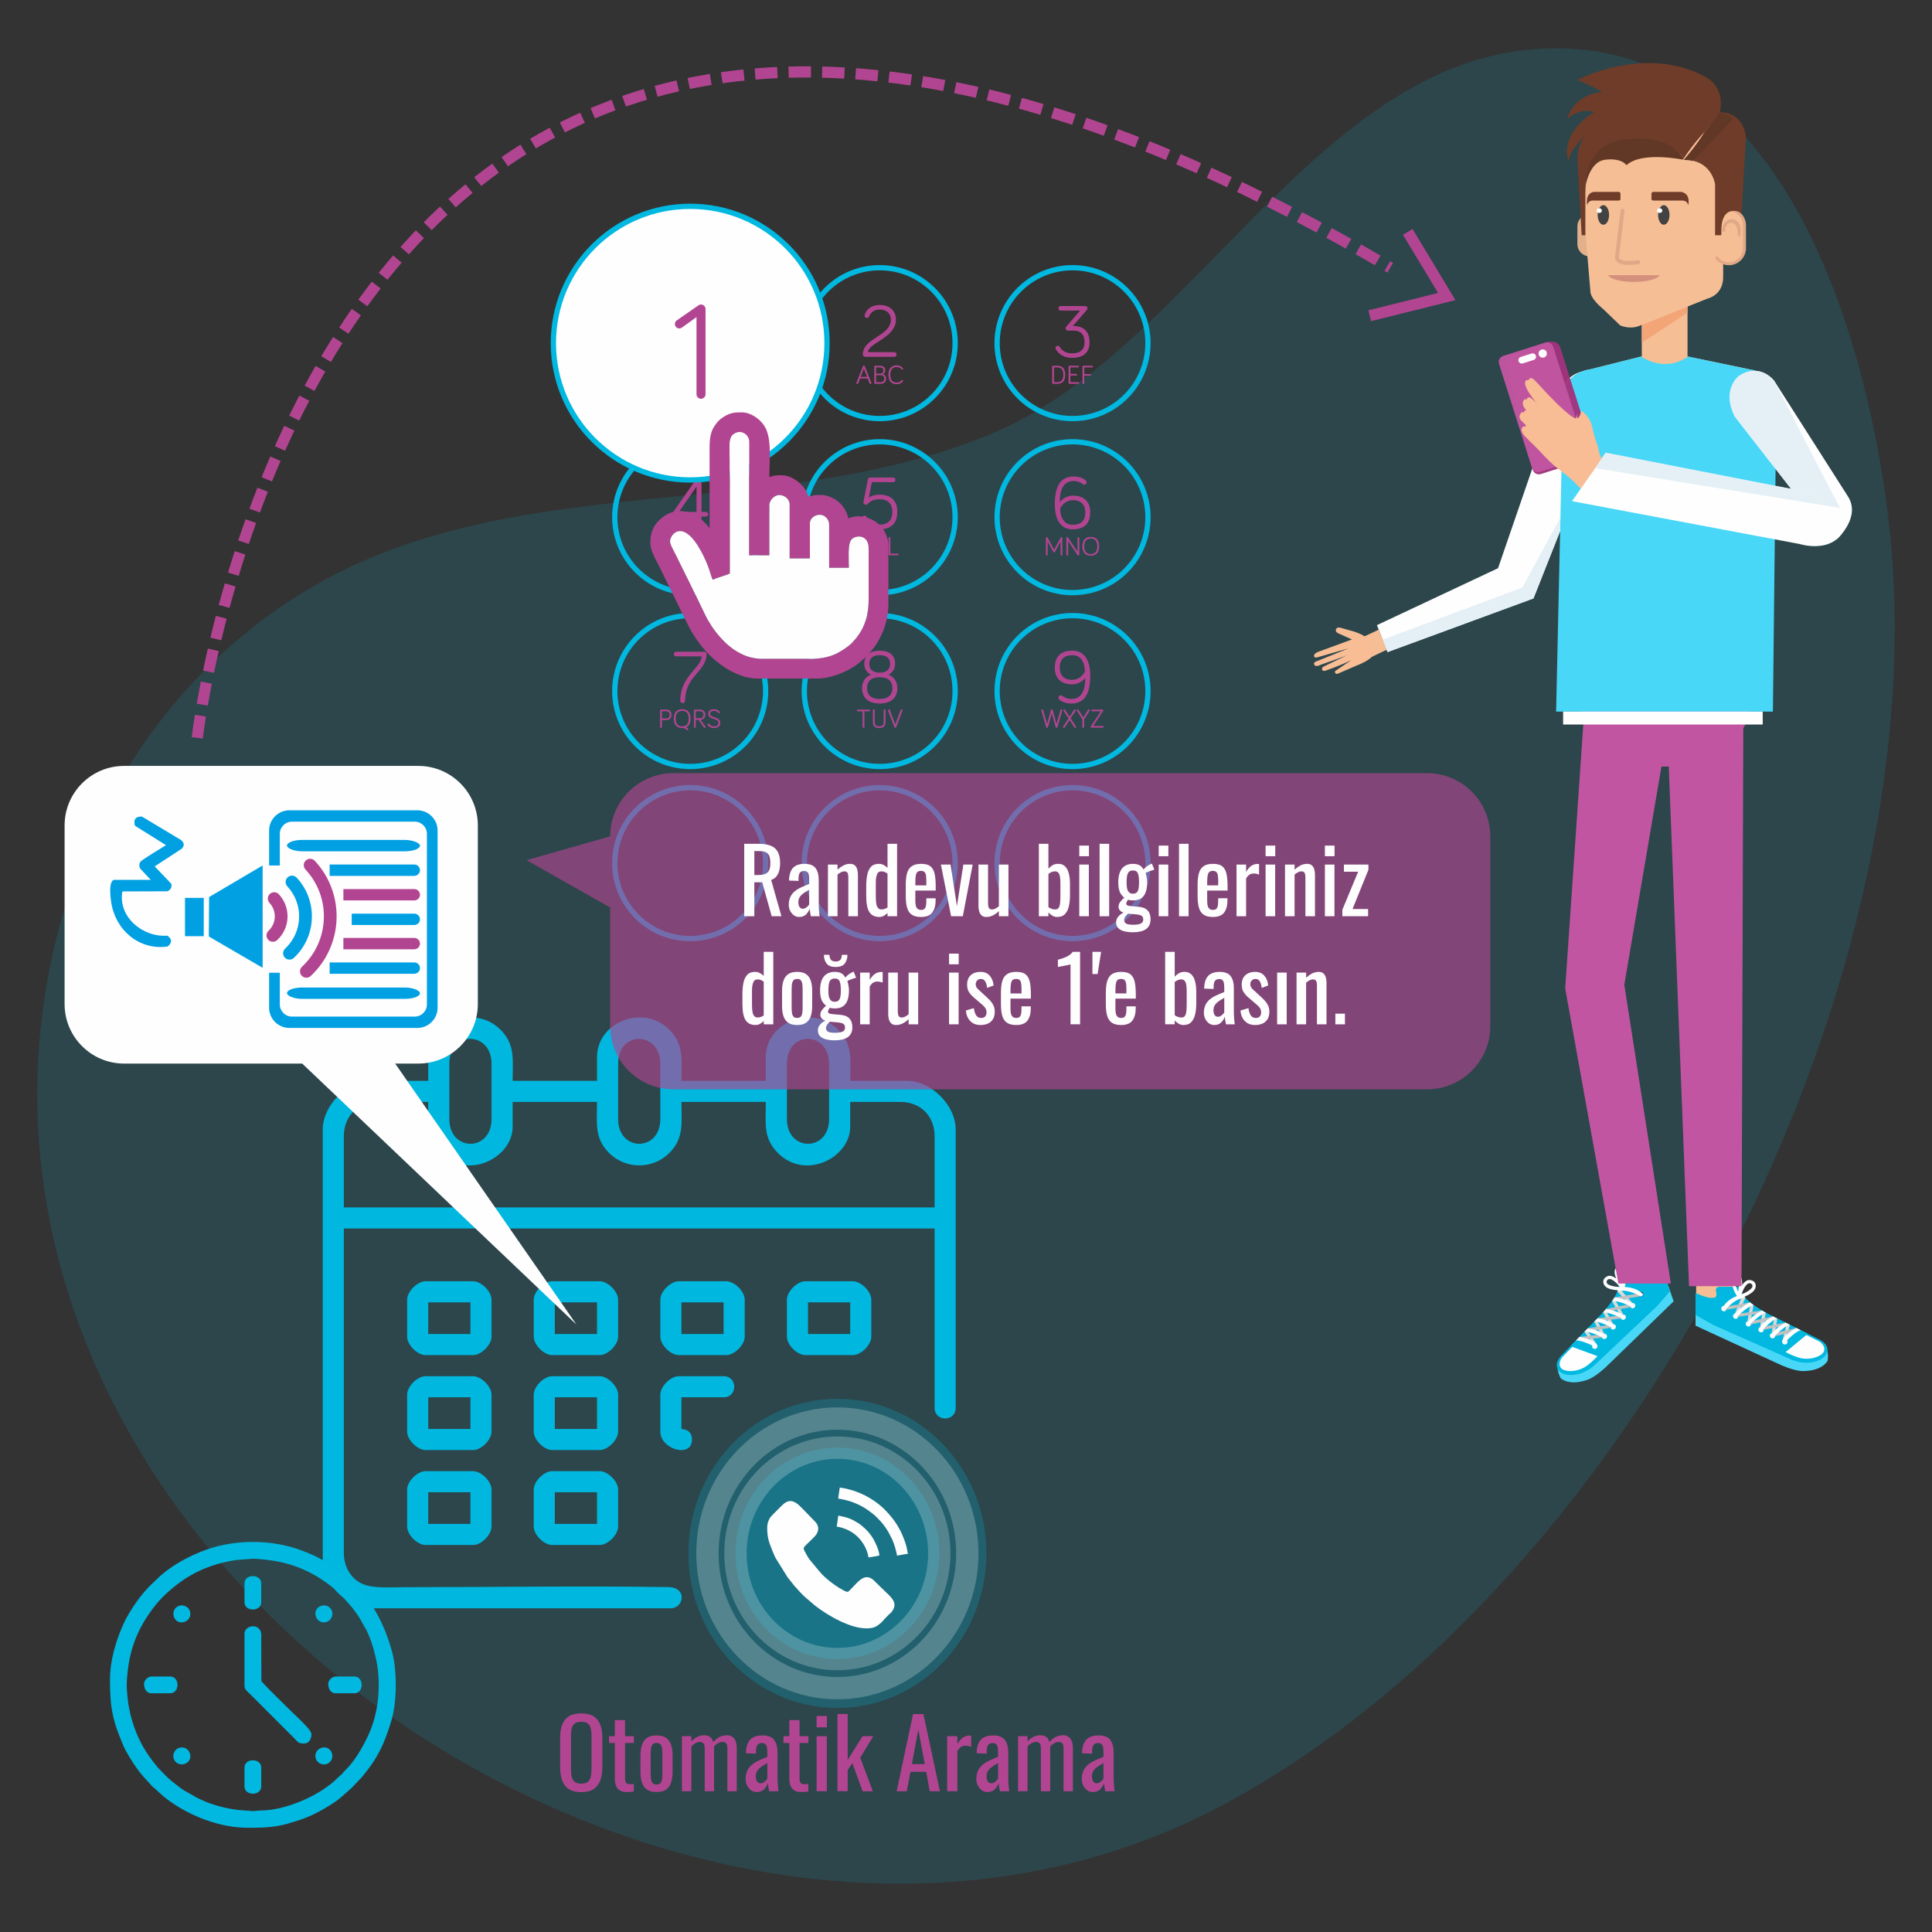 <?xml version="1.0" encoding="UTF-8"?>
<!DOCTYPE svg PUBLIC "-//W3C//DTD SVG 1.1//EN" "http://www.w3.org/Graphics/SVG/1.1/DTD/svg11.dtd">
<!-- Creator: CorelDRAW 2019 (64-Bit) -->
<svg xmlns="http://www.w3.org/2000/svg" xml:space="preserve" width="91.44mm" height="91.44mm" version="1.1" style="shape-rendering:geometricPrecision; text-rendering:geometricPrecision; image-rendering:optimizeQuality; fill-rule:evenodd; clip-rule:evenodd"
viewBox="0 0 9143.98 9143.98"
 xmlns:xlink="http://www.w3.org/1999/xlink">
 <rect x="0" y="0" width="9143.98" height="9143.98" fill="#333333" stroke="none"/>
 <defs>
  <style type="text/css">
   <![CDATA[
    .str0 {stroke:#FEFEFE;stroke-width:105.83;stroke-miterlimit:22.926;stroke-opacity:0.231}
    .str2 {stroke:#B24591;stroke-width:52.92;stroke-miterlimit:22.926}
    .str3 {stroke:#00B8E0;stroke-width:25;stroke-miterlimit:22.926}
    .str1 {stroke:#B24591;stroke-width:52.92;stroke-miterlimit:22.926;stroke-dasharray:105.84 52.92}
    .fil5 {fill:none}
    .fil3 {fill:none}
    .fil29 {fill:#FEFEFE}
    .fil35 {fill:#00A0E3}
    .fil33 {fill:#B24591}
    .fil36 {fill:#B24591}
    .fil28 {fill:#E4F0F6}
    .fil0 {fill:#00B8E0}
    .fil30 {fill:#FEFEFE;fill-rule:nonzero}
    .fil10 {fill:#00A0E3;fill-rule:nonzero}
    .fil9 {fill:#00B8E0;fill-rule:nonzero}
    .fil23 {fill:#37496B;fill-rule:nonzero}
    .fil18 {fill:#434242;fill-rule:nonzero}
    .fil7 {fill:#48D7F7;fill-rule:nonzero}
    .fil20 {fill:#613726;fill-rule:nonzero}
    .fil11 {fill:#67261F;fill-rule:nonzero}
    .fil17 {fill:#6F3C29;fill-rule:nonzero}
    .fil31 {fill:#B24591;fill-rule:nonzero}
    .fil4 {fill:#B24591;fill-rule:nonzero}
    .fil13 {fill:#C0C1C1;fill-rule:nonzero}
    .fil14 {fill:#C255A1;fill-rule:nonzero}
    .fil21 {fill:#D2A382;fill-rule:nonzero}
    .fil22 {fill:#D4907D;fill-rule:nonzero}
    .fil12 {fill:#D9DADA;fill-rule:nonzero}
    .fil19 {fill:#E1A888;fill-rule:nonzero}
    .fil15 {fill:#E2B08B;fill-rule:nonzero}
    .fil24 {fill:#E4F0F6;fill-rule:nonzero}
    .fil16 {fill:#F3A577;fill-rule:nonzero}
    .fil8 {fill:#F6BE95;fill-rule:nonzero}
    .fil25 {fill:#F8BD95;fill-rule:nonzero}
    .fil6 {fill:#FEFEFE;fill-rule:nonzero}
    .fil1 {fill:#00B8E0;fill-opacity:0.141}
    .fil2 {fill:#00B8E0;fill-opacity:0.231}
    .fil34 {fill:#B24591;fill-rule:nonzero;fill-opacity:0.639}
    .fil26 {fill:#A1347D;fill-rule:nonzero;fill-opacity:0.961}
    .fil27 {fill:#C255A1;fill-rule:nonzero;fill-opacity:0.961}
    .fil32 {fill:#FEFEFE}
   ]]>
  </style>
 </defs>
 <g id="Layer_x0020_1">
  <path class="fil0" d="M1627.35 5377.53c0,-95.47 66.8,-162.27 162.27,-162.27l237.16 0c0,99.91 -13.06,169.04 54.38,238.96 131.75,136.59 345.05,24.1 345.05,-120.37l0 -118.59 399.44 0c0,99.91 -13.07,169.04 54.37,238.96 77.9,80.76 208.88,81.84 287.58,3.14 71.21,-71.2 57.48,-143.75 57.48,-242.1l399.43 0c0,99.91 -13.06,169.04 54.38,238.96 131.75,136.59 345.05,24.1 345.05,-120.37l0 -118.59 237.17 0c95.47,0 162.27,66.8 162.27,162.27l0 337.02 -2796.03 0 0 -337.02zm2097.02 -81.13l0 -262.13c0,-159.11 199.72,-154 199.72,0l0 262.13c0,156.06 -199.72,156.06 -199.72,0zm-798.87 0l0 -262.13c0,-159.11 199.72,-154 199.72,0l0 262.13c0,156.06 -199.72,156.06 -199.72,0zm-798.86 0l0 -262.13c0,-159.11 199.71,-154 199.71,0l0 262.13c0,156.06 -199.71,156.06 -199.71,0zm-99.86 -293.34l0 112.34 -268.37 0c-115.13,0 -230.92,115.79 -230.92,230.93l0 2034.61c0,115.13 115.79,230.92 230.92,230.92l1416.74 0c60.51,0 80.38,-98.77 -12.08,-100.26 -394.31,-6.35 -842.96,0.4 -1242.39,0.4 -72.67,0 -156.32,7.46 -207.92,-16.76 -49.08,-23.04 -85.41,-75.9 -85.41,-145.51l0 -1535.32 2796.03 0 0 848.8c0,66.99 99.86,66.99 99.86,0l0 -1316.88c0,-115.14 -115.79,-230.93 -230.93,-230.93l-268.37 0c0,-98.34 13.73,-170.89 -57.47,-242.1 -123.13,-123.13 -341.96,-35.69 -341.96,129.76l0 112.34 -399.43 0c0,-98.34 13.73,-170.89 -57.48,-242.1 -123.13,-123.13 -341.95,-35.69 -341.95,129.76l0 112.34 -399.44 0c0,-98.34 13.73,-170.89 -57.47,-242.1 -123.14,-123.13 -341.96,-35.69 -341.96,129.76z"/>
  <path class="fil0" d="M2026.78 6163.92l199.72 0 0 149.78 -199.72 0 0 -149.78zm-99.86 -12.49l0 174.76c0,38.97 48.4,87.37 87.38,87.37l224.68 0c38.97,0 87.37,-48.4 87.37,-87.37l0 -174.76c0,-38.97 -48.4,-87.37 -87.37,-87.37l-224.68 0c-38.98,0 -87.38,48.4 -87.38,87.37z"/>
  <path class="fil0" d="M2625.93 6163.92l199.72 0 0 149.78 -199.72 0 0 -149.78zm-99.86 -12.49l0 174.76c0,38.97 48.4,87.37 87.38,87.37l224.68 0c38.97,0 87.37,-48.4 87.37,-87.37l0 -174.76c0,-38.97 -48.4,-87.37 -87.37,-87.37l-224.68 0c-38.98,0 -87.38,48.4 -87.38,87.37z"/>
  <path class="fil0" d="M3225.08 6163.92l199.71 0 0 149.78 -199.71 0 0 -149.78zm-99.86 -12.49l0 174.76c0,38.97 48.4,87.37 87.38,87.37l224.68 0c38.97,0 87.37,-48.4 87.37,-87.37l0 -174.76c0,-38.97 -48.4,-87.37 -87.37,-87.37l-224.68 0c-38.98,0 -87.38,48.4 -87.38,87.37z"/>
  <path class="fil0" d="M3824.23 6163.92l199.71 0 0 149.78 -199.71 0 0 -149.78zm-99.86 -12.49l0 174.76c0,38.97 48.4,87.37 87.38,87.37l224.68 0c38.97,0 87.37,-48.4 87.37,-87.37l0 -174.76c0,-38.97 -48.4,-87.37 -87.37,-87.37l-224.68 0c-38.98,0 -87.38,48.4 -87.38,87.37z"/>
  <path class="fil0" d="M2026.78 6613.28l199.72 0 0 149.79 -199.72 0 0 -149.79zm-99.86 -12.48l0 174.75c0,38.97 48.4,87.37 87.38,87.37l224.68 0c38.97,0 87.37,-48.4 87.37,-87.37l0 -174.75c0,-38.98 -48.4,-87.38 -87.37,-87.38l-224.68 0c-38.98,0 -87.38,48.4 -87.38,87.38z"/>
  <path class="fil0" d="M2625.93 6613.28l199.72 0 0 149.79 -199.72 0 0 -149.79zm-99.86 -12.48l0 174.75c0,38.97 48.4,87.37 87.38,87.37l224.68 0c38.97,0 87.37,-48.4 87.37,-87.37l0 -174.75c0,-38.98 -48.4,-87.38 -87.37,-87.38l-224.68 0c-38.98,0 -87.38,48.4 -87.38,87.38z"/>
  <path class="fil0" d="M2625.93 7062.64l199.72 0 0 149.79 -199.72 0 0 -149.79zm-99.86 -12.48l0 174.75c0,38.97 48.4,87.38 87.38,87.38l224.68 0c38.97,0 87.37,-48.41 87.37,-87.38l0 -174.75c0,-38.97 -48.4,-87.38 -87.37,-87.38l-224.68 0c-38.98,0 -87.38,48.41 -87.38,87.38z"/>
  <path class="fil0" d="M2026.78 7062.64l199.72 0 0 149.79 -199.72 0 0 -149.79zm-99.86 -12.48l0 174.75c0,38.97 48.4,87.38 87.38,87.38l224.68 0c38.97,0 87.37,-48.41 87.37,-87.38l0 -174.75c0,-38.97 -48.4,-87.38 -87.37,-87.38l-224.68 0c-38.98,0 -87.38,48.41 -87.38,87.38z"/>
  <path class="fil0" d="M3125.22 6600.8l0 174.75c0,84.46 149.79,127.77 149.79,37.45 0,-32.67 -19.21,-47.38 -49.93,-49.93l0 -149.79 199.71 0c67,0 67,-99.86 0,-99.86l-212.19 0c-38.98,0 -87.38,48.4 -87.38,87.38z"/>
  <path id="Path_52869" class="fil1" d="M4698.96 2050.29c906.96,-380.48 1502.01,-1688.58 2500.83,-1811.16 1194.59,-146.62 1618.63,1283.46 1733.35,2177.24 280.18,2183.97 -1185.73,5080.74 -3150.38,6129.03 -2145.09,1144.52 -5201.77,-519.96 -5570.08,-2895.95 -168.64,-1088.13 254.04,-2248.1 1216.45,-2842.65 982.56,-607.12 2223.24,-317.39 3269.83,-756.51z" data-name="Path 52869"/>
  <path class="fil2" d="M3963.23 6620.31c389.51,0 705.27,327.55 705.27,731.61 0,404.06 -315.76,731.61 -705.27,731.61 -389.5,0 -705.26,-327.55 -705.26,-731.61 0,-404.06 315.76,-731.61 705.26,-731.61z"/>
  <path class="fil3 str0" d="M3963.23 6713.96c339.65,0 615,285.62 615,637.96 0,352.34 -275.35,637.96 -615,637.96 -339.65,0 -614.99,-285.62 -614.99,-637.96 0,-352.34 275.34,-637.96 614.99,-637.96z"/>
  <path class="fil2 str0" d="M3963.23 6851.5c266.43,0 482.41,224.05 482.41,500.42 0,276.37 -215.98,500.42 -482.41,500.42 -266.42,0 -482.4,-224.05 -482.4,-500.42 0,-276.37 215.98,-500.42 482.4,-500.42z"/>
  <path class="fil4" d="M2751.19 8481.99c-24.66,0 -44.36,-4.81 -59.1,-14.44 -14.74,-9.62 -25.25,-23.37 -31.57,-41.26 -6.32,-17.89 -9.47,-38.87 -9.47,-62.93l0 -138.48c0,-24.06 3.22,-44.73 9.69,-62.03 6.47,-17.28 17,-30.52 31.57,-39.69 14.59,-9.17 34.22,-13.76 58.88,-13.76 24.65,0 44.21,4.66 58.63,13.98 14.44,9.33 24.89,22.56 31.35,39.71 6.47,17.13 9.71,37.73 9.71,61.79l0 138.93c0,23.75 -3.24,44.51 -9.71,62.25 -6.46,17.74 -16.91,31.5 -31.35,41.27 -14.42,9.77 -33.98,14.66 -58.63,14.66zm0 -40.15c13.53,0 23.75,-2.78 30.67,-8.34 6.92,-5.56 11.58,-13.38 13.98,-23.45 2.41,-10.08 3.62,-21.88 3.62,-35.41l0 -160.13c0,-13.53 -1.21,-25.19 -3.62,-34.96 -2.4,-9.77 -7.06,-17.29 -13.98,-22.56 -6.92,-5.26 -17.14,-7.89 -30.67,-7.89 -13.54,0 -23.84,2.63 -30.9,7.89 -7.07,5.27 -11.81,12.79 -14.21,22.56 -2.41,9.77 -3.61,21.43 -3.61,34.96l0 160.13c0,13.53 1.2,25.33 3.61,35.41 2.4,10.07 7.14,17.89 14.21,23.45 7.06,5.56 17.36,8.34 30.9,8.34zm215.15 39.71c-13.53,0 -24.43,-2.56 -32.7,-7.68 -8.27,-5.11 -14.28,-12.32 -18.04,-21.65 -3.76,-9.32 -5.64,-20.3 -5.64,-32.92l0 -170.06 -27.52 0 0 -32.02 27.52 0 0 -76.24 48.26 0 0 76.24 41.95 0 0 32.02 -41.95 0 0 166.89c0,10.23 1.65,17.52 4.97,21.89 3.3,4.36 9.62,6.53 18.94,6.53 2.41,0 5.19,-0.15 8.35,-0.45 3.15,-0.3 6.24,-0.59 9.24,-0.9l0 35.64c-6.02,0.89 -11.58,1.58 -16.68,2.02 -5.12,0.45 -10.68,0.69 -16.7,0.69zm141.2 0c-19.25,0 -34.43,-3.91 -45.57,-11.74 -11.12,-7.82 -19.02,-18.94 -23.67,-33.38 -4.67,-14.43 -6.99,-31.42 -6.99,-50.96l0 -75.79c0,-19.55 2.32,-36.53 6.99,-50.97 4.65,-14.43 12.55,-25.56 23.67,-33.37 11.14,-7.83 26.32,-11.74 45.57,-11.74 19.24,0 34.35,3.91 45.32,11.74 10.98,7.81 18.8,18.94 23.47,33.37 4.65,14.44 6.99,31.42 6.99,50.97l0 75.79c0,19.54 -2.34,36.53 -6.99,50.96 -4.67,14.44 -12.49,25.56 -23.47,33.38 -10.97,7.83 -26.08,11.74 -45.32,11.74zm0 -35.65c9.32,0 15.86,-2.7 19.61,-8.12 3.76,-5.41 6.02,-12.55 6.77,-21.41 0.76,-8.88 1.13,-18.13 1.13,-27.75l0 -81.64c0,-9.93 -0.37,-19.25 -1.13,-27.97 -0.75,-8.72 -3.01,-15.87 -6.77,-21.43 -3.75,-5.56 -10.29,-8.34 -19.61,-8.34 -9.33,0 -15.94,2.78 -19.85,8.34 -3.92,5.56 -6.24,12.71 -6.99,21.43 -0.75,8.72 -1.13,18.04 -1.13,27.97l0 81.64c0,9.62 0.38,18.87 1.13,27.75 0.75,8.86 3.07,16 6.99,21.41 3.91,5.42 10.52,8.12 19.85,8.12zm119.99 32.03l0 -260.71 44.65 0 0 24.8c8.72,-9.92 18.34,-17.29 28.87,-22.1 10.53,-4.81 21.35,-7.22 32.48,-7.22 9.62,0 18.27,2.41 25.93,7.22 7.67,4.81 13.16,13.38 16.48,25.71 9.31,-11.43 19.46,-19.77 30.44,-25.04 10.97,-5.26 22.48,-7.89 34.5,-7.89 8.43,0 16.09,2.03 23.01,6.09 6.92,4.06 12.48,10.52 16.69,19.4 4.21,8.87 6.31,20.52 6.31,34.96l0 204.78 -44.2 0 0 -201.63c0,-12.63 -2.03,-21.12 -6.09,-25.49 -4.06,-4.36 -9.55,-6.53 -16.47,-6.53 -6.61,0 -13.53,1.88 -20.74,5.64 -7.21,3.75 -13.83,8.94 -19.85,15.55 0,1.21 0,2.41 0,3.62 0,1.2 0,2.55 0,4.06l0 204.78 -44.2 0 0 -201.63c0,-12.63 -2.04,-21.12 -6.1,-25.49 -4.06,-4.36 -9.54,-6.53 -16.46,-6.53 -6.62,0 -13.46,1.88 -20.52,5.64 -7.07,3.75 -13.76,8.94 -20.08,15.55l0 212.46 -44.65 0zm353.64 3.62c-10.23,0 -19.25,-2.95 -27.06,-8.81 -7.83,-5.86 -13.99,-13.38 -18.5,-22.54 -4.51,-9.18 -6.77,-18.87 -6.77,-29.1 0,-16.24 2.71,-29.92 8.12,-41.05 5.41,-11.12 12.85,-20.52 22.32,-28.19 9.48,-7.67 20.46,-14.37 32.94,-20.08 12.48,-5.71 25.64,-11.27 39.47,-16.68l0 -18.5c0,-10.53 -0.61,-19.24 -1.8,-26.16 -1.21,-6.92 -3.69,-12.1 -7.45,-15.57 -3.76,-3.45 -9.4,-5.18 -16.91,-5.18 -6.62,0 -11.96,1.51 -16.02,4.51 -4.06,3.01 -6.99,7.29 -8.8,12.85 -1.8,5.56 -2.7,12.11 -2.7,19.63l0 13.07 -47.82 -1.8c0.6,-28.86 7.22,-50.14 19.86,-63.82 12.62,-13.69 32.16,-20.53 58.63,-20.53 25.86,0 44.21,7.07 55.04,21.21 10.82,14.13 16.24,34.58 16.24,61.34l0 119.09c0,8.12 0.22,15.93 0.67,23.45 0.45,7.52 1.05,14.51 1.8,20.98 0.76,6.46 1.43,12.55 2.03,18.26l-44.2 0c-0.9,-4.81 -2.03,-10.9 -3.38,-18.26 -1.36,-7.37 -2.34,-14.07 -2.93,-20.07 -3.02,10.21 -8.8,19.76 -17.37,28.64 -8.58,8.86 -20.37,13.31 -35.41,13.31zm18.95 -41.51c4.8,0 9.31,-1.35 13.53,-4.06 4.21,-2.7 7.96,-5.78 11.27,-9.25 3.31,-3.45 5.56,-6.23 6.77,-8.34l0 -73.98c-7.52,4.22 -14.59,8.43 -21.21,12.64 -6.61,4.21 -12.4,8.64 -17.36,13.31 -4.96,4.65 -8.87,9.92 -11.73,15.78 -2.85,5.87 -4.28,12.56 -4.28,20.07 0,10.53 1.95,18.8 5.86,24.81 3.91,6.02 9.62,9.02 17.15,9.02zm192.15 41.51c-13.54,0 -24.44,-2.56 -32.71,-7.68 -8.26,-5.11 -14.27,-12.32 -18.04,-21.65 -3.76,-9.32 -5.63,-20.3 -5.63,-32.92l0 -170.06 -27.53 0 0 -32.02 27.53 0 0 -76.24 48.26 0 0 76.24 41.95 0 0 32.02 -41.95 0 0 166.89c0,10.23 1.65,17.52 4.96,21.89 3.3,4.36 9.62,6.53 18.95,6.53 2.41,0 5.19,-0.15 8.34,-0.45 3.15,-0.3 6.24,-0.59 9.25,-0.9l0 35.64c-6.02,0.89 -11.58,1.58 -16.69,2.02 -5.11,0.45 -10.67,0.69 -16.69,0.69zm72.62 -3.62l0 -260.71 48.27 0 0 260.71 -48.27 0zm0 -302.66l0 -53.69 48.72 0 0 53.69 -48.72 0zm98.8 302.22l0 -365.38 48.26 0 0 217.87 70.37 -112.76 50.53 0 -61.36 101.94 59.54 158.77 -48.25 0 -48.72 -133.52 -22.11 33.38 0 99.7 -48.26 0zm280.11 0.44l77.59 -365.37 49.17 0 78.04 365.37 -48.27 0 -16.69 -92.02 -74.43 0 -17.59 92.02 -47.82 0zm72.18 -128.55l60.9 0 -30.68 -164.64 -30.22 164.64zm166.9 128.55l0 -260.71 48.27 0 0 36.98c9.62,-15.94 19.24,-26.62 28.86,-32.03 9.62,-5.41 19.25,-8.12 28.87,-8.12 1.2,0 2.33,0 3.39,0 1.05,0 2.48,0.15 4.28,0.46l0 53.22c-3.61,-1.5 -7.75,-2.78 -12.4,-3.83 -4.67,-1.06 -9.4,-1.58 -14.22,-1.58 -7.51,0 -14.35,1.73 -20.52,5.19 -6.16,3.45 -12.25,10.14 -18.26,20.06l0 190.36 -48.27 0zm190.36 3.62c-10.23,0 -19.26,-2.95 -27.07,-8.81 -7.82,-5.86 -13.99,-13.38 -18.5,-22.54 -4.5,-9.18 -6.76,-18.87 -6.76,-29.1 0,-16.24 2.7,-29.92 8.12,-41.05 5.41,-11.12 12.85,-20.52 22.32,-28.19 9.47,-7.67 20.46,-14.37 32.94,-20.08 12.47,-5.71 25.63,-11.27 39.46,-16.68l0 -18.5c0,-10.53 -0.6,-19.24 -1.8,-26.16 -1.2,-6.92 -3.68,-12.1 -7.45,-15.57 -3.76,-3.45 -9.39,-5.18 -16.91,-5.18 -6.61,0 -11.95,1.51 -16.01,4.51 -4.06,3.01 -6.99,7.29 -8.8,12.85 -1.8,5.56 -2.71,12.11 -2.71,19.63l0 13.07 -47.81 -1.8c0.6,-28.86 7.21,-50.14 19.85,-63.82 12.63,-13.69 32.17,-20.53 58.64,-20.53 25.86,0 44.21,7.07 55.03,21.21 10.83,14.13 16.24,34.58 16.24,61.34l0 119.09c0,8.12 0.23,15.93 0.67,23.45 0.45,7.52 1.06,14.51 1.8,20.98 0.76,6.46 1.43,12.55 2.04,18.26l-44.21 0c-0.89,-4.81 -2.02,-10.9 -3.38,-18.26 -1.35,-7.37 -2.33,-14.07 -2.93,-20.07 -3.01,10.21 -8.8,19.76 -17.37,28.64 -8.57,8.86 -20.37,13.31 -35.4,13.31zm18.94 -41.51c4.81,0 9.31,-1.35 13.53,-4.06 4.21,-2.7 7.96,-5.78 11.28,-9.25 3.3,-3.45 5.56,-6.23 6.76,-8.34l0 -73.98c-7.52,4.22 -14.58,8.43 -21.2,12.64 -6.62,4.21 -12.4,8.64 -17.37,13.31 -4.95,4.65 -8.86,9.92 -11.72,15.78 -2.86,5.87 -4.28,12.56 -4.28,20.07 0,10.53 1.95,18.8 5.86,24.81 3.91,6.02 9.62,9.02 17.14,9.02zm126.3 37.89l0 -260.71 44.66 0 0 24.8c8.71,-9.92 18.34,-17.29 28.86,-22.1 10.53,-4.81 21.36,-7.22 32.48,-7.22 9.62,0 18.28,2.41 25.94,7.22 7.67,4.81 13.16,13.38 16.47,25.71 9.31,-11.43 19.47,-19.77 30.44,-25.04 10.98,-5.26 22.49,-7.89 34.5,-7.89 8.43,0 16.09,2.03 23.01,6.09 6.93,4.06 12.49,10.52 16.7,19.4 4.21,8.87 6.3,20.52 6.3,34.96l0 204.78 -44.19 0 0 -201.63c0,-12.63 -2.04,-21.12 -6.1,-25.49 -4.06,-4.36 -9.55,-6.53 -16.46,-6.53 -6.62,0 -13.53,1.88 -20.75,5.64 -7.21,3.75 -13.83,8.94 -19.85,15.55 0,1.21 0,2.41 0,3.62 0,1.2 0,2.55 0,4.06l0 204.78 -44.2 0 0 -201.63c0,-12.63 -2.03,-21.12 -6.09,-25.49 -4.06,-4.36 -9.55,-6.53 -16.47,-6.53 -6.61,0 -13.45,1.88 -20.52,5.64 -7.06,3.75 -13.75,8.94 -20.07,15.55l0 212.46 -44.66 0zm353.64 3.62c-10.23,0 -19.25,-2.95 -27.06,-8.81 -7.82,-5.86 -13.99,-13.38 -18.5,-22.54 -4.51,-9.18 -6.76,-18.87 -6.76,-29.1 0,-16.24 2.7,-29.92 8.11,-41.05 5.42,-11.12 12.86,-20.52 22.33,-28.19 9.47,-7.67 20.46,-14.37 32.93,-20.08 12.48,-5.71 25.64,-11.27 39.47,-16.68l0 -18.5c0,-10.53 -0.61,-19.24 -1.8,-26.16 -1.2,-6.92 -3.69,-12.1 -7.45,-15.57 -3.76,-3.45 -9.4,-5.18 -16.91,-5.18 -6.61,0 -11.95,1.51 -16.01,4.51 -4.06,3.01 -6.99,7.29 -8.8,12.85 -1.8,5.56 -2.71,12.11 -2.71,19.63l0 13.07 -47.81 -1.8c0.6,-28.86 7.21,-50.14 19.85,-63.82 12.63,-13.69 32.17,-20.53 58.64,-20.53 25.86,0 44.21,7.07 55.03,21.21 10.83,14.13 16.24,34.58 16.24,61.34l0 119.09c0,8.12 0.22,15.93 0.67,23.45 0.45,7.52 1.06,14.51 1.8,20.98 0.76,6.46 1.43,12.55 2.04,18.26l-44.21 0c-0.9,-4.81 -2.03,-10.9 -3.38,-18.26 -1.35,-7.37 -2.33,-14.07 -2.93,-20.07 -3.01,10.21 -8.8,19.76 -17.37,28.64 -8.58,8.86 -20.37,13.31 -35.41,13.31zm18.95 -41.51c4.81,0 9.31,-1.35 13.53,-4.06 4.21,-2.7 7.96,-5.78 11.28,-9.25 3.3,-3.45 5.56,-6.23 6.76,-8.34l0 -73.98c-7.52,4.22 -14.59,8.43 -21.2,12.64 -6.62,4.21 -12.41,8.64 -17.37,13.31 -4.96,4.65 -8.87,9.92 -11.72,15.78 -2.86,5.87 -4.29,12.56 -4.29,20.07 0,10.53 1.95,18.8 5.86,24.81 3.92,6.02 9.63,9.02 17.15,9.02z"/>
  <path class="fil5 str1" d="M933.73 3492c0,0 574.31,-5219.18 5646.03,-2224.82"/>
  <g id="_2740049362032">
   <path class="fil6" d="M7547.79 1759.1c0,0 -100.29,-33.75 -169.9,93.16l-287.76 837 -573.25 269.51 50.21 127.49 690.6 -253.9 364.84 -920.9c0,0 37.77,-105.75 -74.74,-152.36z"/>
   <path class="fil7" d="M7382.46 6429.64c0,0 -25.85,36.55 4.1,93.39 0,0 37.14,37.41 122.97,8.55 0,0 38.73,-7.48 113.43,-83.19l298.33 -289.56 -16.98 -48.22 -521.85 319.03z"/>
   <path class="fil8" d="M7818.97 5868.44l85.34 242.19 -370.48 349.79c-59.98,53.92 -135.49,33.73 -135.49,33.73 -52.04,-31.02 -6.49,-75.34 -6.49,-75.34l309.82 -323.02 -59.07 -165.21 176.37 -62.14z"/>
   <path class="fil9" d="M7775.09 6037.68c2.19,17.86 6.9,30.7 23.76,25.37 26.09,-8.2 47.77,-28.71 70.97,-50.39l34.49 97.95 -368.33 347.88c-73.07,61.75 -148.02,30.95 -148.02,30.95 -33.28,-26 1.09,-72.74 1.09,-72.74l163.32 -168.61c135.16,-135.91 107.06,-174.91 107.06,-174.91 -2.29,-18.17 19.87,-23.46 19.87,-23.46l74.07 -26.13c0,0 19.15,-6.85 21.72,14.09z"/>
   <path class="fil9" d="M7627.8 6282.24c21.22,-21.91 42.46,-43.74 63.85,-65.45 18.14,-18.47 35.97,-37.31 52.83,-56.96 22.49,-26.25 40.2,-51.8 54.64,-83.19 1.19,-2.66 4.55,-14.96 7.2,-16.33 -14.68,7.47 -21.14,2.09 -21.14,2.09 -6.12,-3.81 -8.66,-13.15 -10.09,-24.72 -2.57,-20.94 -21.72,-14.09 -21.72,-14.09l-74.07 26.13c0,0 -22.16,5.29 -19.87,23.46 0,0 28.1,39 -107.06,174.91 -125.21,128.48 -108.81,111.68 -119.55,123.42l79.5 29.82c38.68,-39.57 76.96,-79.4 115.48,-119.09z"/>
   <path class="fil9" d="M7904.31 6110.61c-13.58,16.34 -27.65,32.18 -41.68,48.09l-21.03 23.87c-7.22,7.72 -15.49,14.33 -22.96,21.8l-92.08 86.97 -184.17 173.94 -0.3 0.29 -0.24 0.19c-8.14,6.41 -16.55,12.45 -25.44,17.88 -9.03,5.14 -18.32,10.05 -28.18,13.7 -19.59,7.56 -40.77,11.62 -62.33,10.12 -5.12,-0.27 -11.56,-1.43 -16.22,-2.53 -4.53,-0.73 -10.8,-2.88 -15.43,-5.49 -9.79,-5.08 -19.73,-13.31 -23.9,-24.81 -4.25,-11.44 -2,-23.09 1.94,-32.6 4.04,-9.62 10.02,-17.96 16.76,-25.33 -5.02,8.6 -8.57,18.01 -10.53,27.28 -2,9.24 -1.47,18.83 2.83,25.57 4.2,6.84 11.6,11 19.9,13.53l12.9 3.52c4.92,1.51 8.32,1.84 13.13,2.25 18.11,1.29 36.86,-2.18 54.25,-8.92 8.79,-3.25 17.12,-7.66 25.3,-12.31 8.08,-4.92 15.77,-10.44 23.25,-16.33l-0.52 0.44 184.16 -173.95 92.1 -86.96c7.87,-7.03 14.94,-14.94 23.06,-21.72l25.03 -19.61c16.7,-13.07 33.31,-26.25 50.4,-38.88z"/>
   <path class="fil6" d="M7547.8 6384.32c-4.9,0 -9.53,-2.81 -11.68,-7.41 5.62,-5.79 11.23,-11.57 16.85,-17.37 3.17,1.38 5.78,4.03 7.02,7.56 2.4,6.74 -1.12,14.12 -7.91,16.5 -1.42,0.47 -2.86,0.72 -4.28,0.72z"/>
   <path class="fil6" d="M7536.12 6376.91c-0.2,-0.39 -0.36,-0.8 -0.5,-1.22 -2.37,-6.73 1.16,-14.13 7.9,-16.49 1.43,-0.5 2.86,-0.74 4.3,-0.74 1.8,0 3.53,0.39 5.15,1.08 -5.62,5.8 -11.23,11.58 -16.85,17.37z"/>
   <path class="fil6" d="M7593.05 6337.52c-4.89,0 -9.48,-2.8 -11.66,-7.35 5.61,-5.8 11.23,-11.61 16.84,-17.4 3.18,1.38 5.8,4.02 7.02,7.54 2.37,6.73 -1.17,14.11 -7.92,16.49 -1.41,0.5 -2.87,0.72 -4.28,0.72z"/>
   <path class="fil6" d="M7581.39 6330.17c-0.2,-0.42 -0.36,-0.84 -0.52,-1.27 -2.42,-6.74 1.13,-14.13 7.86,-16.48 1.43,-0.52 2.88,-0.73 4.32,-0.73 1.78,0 3.56,0.37 5.18,1.08 -5.61,5.79 -11.23,11.6 -16.84,17.4z"/>
   <path class="fil6" d="M7634.93 6292.56c-4.47,0 -8.72,-2.35 -11.06,-6.25 1.31,-1.37 2.63,-2.71 3.93,-4.07 4.51,-4.63 8.97,-9.27 13.48,-13.89 2.65,1.49 4.77,3.89 5.87,6.97 2.37,6.73 -1.19,14.12 -7.91,16.49 -1.42,0.5 -2.87,0.75 -4.31,0.75z"/>
   <path class="fil6" d="M7623.87 6286.31c-0.45,-0.74 -0.83,-1.55 -1.14,-2.4 -2.37,-6.73 1.17,-14.11 7.91,-16.49 1.43,-0.5 2.87,-0.74 4.32,-0.74 2.23,0 4.39,0.6 6.32,1.67 -4.51,4.62 -8.97,9.26 -13.48,13.89 -1.3,1.36 -2.62,2.7 -3.93,4.07z"/>
   <path class="fil6" d="M7682.25 6246.62c-5.13,0 -9.95,-3.08 -11.97,-8.06 5.53,-5.65 11.08,-11.3 16.62,-16.94 3.4,1.31 6.25,4.05 7.55,7.78 2.37,6.73 -1.16,14.11 -7.91,16.5 -1.42,0.48 -2.87,0.72 -4.29,0.72z"/>
   <path class="fil6" d="M7670.28 6238.56c-0.07,-0.19 -0.14,-0.37 -0.2,-0.56 -2.36,-6.74 1.16,-14.14 7.9,-16.5 1.41,-0.51 2.87,-0.73 4.28,-0.73 1.6,0 3.18,0.29 4.64,0.85 -5.54,5.64 -11.09,11.29 -16.62,16.94z"/>
   <path class="fil6" d="M7726.86 6192.23c-3.17,0 -6.21,-1.15 -8.57,-3.21 5.9,-6.33 11.71,-12.69 17.44,-19.13 1.43,1.36 2.58,3.09 3.29,5.11 2.38,6.73 -1.14,14.12 -7.87,16.51 -1.42,0.48 -2.87,0.72 -4.29,0.72z"/>
   <path class="fil6" d="M7718.29 6189.02c-1.6,-1.44 -2.88,-3.26 -3.66,-5.42 -2.36,-6.75 1.18,-14.15 7.92,-16.51 1.42,-0.51 2.87,-0.72 4.29,-0.72 3.32,0 6.49,1.26 8.89,3.52 -5.73,6.44 -11.54,12.8 -17.44,19.13z"/>
   <path class="fil10" d="M7767.54 6140.38c-2.15,0 -4.22,-0.53 -6.07,-1.5 5.24,-6.87 10.17,-13.81 14.83,-20.96 1.52,1.38 2.71,3.15 3.43,5.23 2.36,6.74 -1.17,14.12 -7.9,16.49 -1.42,0.5 -2.88,0.74 -4.29,0.74z"/>
   <path class="fil11" d="M7761.47 6138.88c-2.76,-1.48 -5,-3.94 -6.11,-7.12 -2.42,-6.77 1.14,-14.13 7.86,-16.52 1.42,-0.51 2.88,-0.75 4.3,-0.75 3.26,0 6.41,1.25 8.78,3.43 -4.66,7.15 -9.59,14.09 -14.83,20.96z"/>
   <path class="fil6" d="M7441.38 6374.74l-48.69 50.38c-18.26,24.77 -14.73,53.56 15.04,61.08 34.27,8.64 76.54,-2.43 103.58,-22.74 21.3,-16.01 33.49,-28.43 49.45,-45.02l-119.38 -43.7z"/>
   <path class="fil12" d="M7498.65 6303.23l46.8 68.97c0,0 11.25,-0.83 11.25,-10.16l-39.42 -58.9c0,0 -7.26,-3.99 -18.63,0.09z"/>
   <path class="fil13" d="M7474.91 6327.75l116.74 -12.89c0,0 9.52,6.89 0.57,14.98l-113.25 12.34 -4.06 -14.43z"/>
   <path class="fil12" d="M7544.87 6255.82l42.02 74.99c0,0 11.25,-0.86 11.29,-10.19l-35.1 -63.59c0,0 -6.81,-5.3 -18.21,-1.21z"/>
   <path class="fil13" d="M7514.41 6286.93l118.6 -19.39c0,0 9.56,6.87 0.56,14.96l-113.22 18 -5.94 -13.57z"/>
   <path class="fil12" d="M7586.98 6211.57l41.16 72.13c0,0 11.25,-0.85 11.25,-10.18l-35.01 -63.57c0,0 -6.02,-2.45 -17.4,1.62z"/>
   <path class="fil13" d="M7561.01 6239.31l118.11 -14.84c0,0 9.55,6.89 0.53,14.99l-118.06 13.97 -0.58 -14.12z"/>
   <path class="fil12" d="M7629.67 6158.41l47.14 81.58c0,0 11.22,-0.87 11.26,-10.18l-41.41 -73.47c0,0 -5.59,-2.01 -16.99,2.07z"/>
   <path class="fil13" d="M7601.05 6195.42l123.8 -25.46c0,0 9.51,6.89 0.53,14.99l-117.03 22.38 -7.3 -11.91z"/>
   <path class="fil12" d="M7655.22 6113.16l67.77 72.14c0,0 11.26,-0.86 11.3,-10.17l-61.29 -68.24c0,0 -9.34,-2.19 -17.78,6.27z"/>
   <path class="fil13" d="M7641.33 6140.46l125.71 -20.51c0,0 9.52,6.85 0.55,14.93l-118.83 19.12 -7.43 -13.54z"/>
   <path class="fil6" d="M7458.36 6344.83c0,0 16.18,-6.58 87.09,27.37 0,0 12.69,0.31 11.25,-10.16 0,0 -21.31,-25.86 -81.79,-34.29l-16.55 17.08z"/>
   <path class="fil6" d="M7498.65 6303.23c0,0 17.43,-6.53 88.33,27.43 0,0 12.69,0.26 11.32,-10.17 0,0 -23.37,-25.2 -83.89,-33.56l-15.76 16.3z"/>
   <path class="fil6" d="M7544.87 6255.82c0,0 19.2,-6.3 83.48,27.51 0,0 12.69,0.25 11.3,-10.2 0,0 -18.11,-25.43 -78.64,-33.82l-16.14 16.51z"/>
   <path class="fil6" d="M7586.98 6211.57c0,0 18.77,-6.05 89.69,27.91 0,0 12.69,0.28 11.27,-10.19 0,0 -26.38,-25.48 -86.89,-33.87l-14.07 16.15z"/>
   <path class="fil6" d="M7629.67 6158.41c0,0 21.97,-7.47 92.88,26.49 0,0 12.69,0.31 11.27,-10.17 0,0 -31.16,-27.56 -92.49,-34.27l-11.66 17.95z"/>
   <path class="fil6" d="M7655.22 6113.16c0,0 33.45,-19.25 108.77,21.99 0,0 12.67,0.27 11.24,-10.17 0,0 -30.52,-40.55 -113.97,-32.77l-6.04 20.95z"/>
   <path class="fil6" d="M7685.12 6092c-23.56,-0.44 -49.66,-1.26 -71.35,-11.46 -7.5,-3.53 -13.65,-11.84 -7.29,-20.98 8.98,-12.8 24.97,-2.44 33.38,3.84 13.19,9.82 22.78,23.44 34.16,35.21 5.17,5.35 15.77,-1.68 12.32,-8.48 -5.35,-10.49 -11.42,-20.61 -16.7,-31.15 -5.33,-10.56 -18.25,-33.56 -10.32,-45.25 11.85,-17.29 18.88,26.43 19.36,31.6 1.6,17.69 -0.88,35.65 -6.86,52.4 -3.31,9.35 10.65,16.16 13.99,6.73 8.33,-23.37 10.51,-46.8 7.07,-71.22 -1.88,-13.47 -8.37,-40.42 -27.26,-38.33 -51.66,5.6 -5.01,78.57 6.08,100.35 4.09,-2.83 8.23,-5.64 12.3,-8.5 -17.97,-18.62 -33.24,-41.77 -59.94,-48.1 -15.83,-3.74 -36.82,10.72 -35.98,27.77 2.11,41.83 68.62,40.5 98.11,41.05 10.06,0.18 8.84,-15.32 -1.07,-15.48z"/>
   <path class="fil8" d="M8027.85 6002.63l0 256.8 465.66 206.76c74.52,30.94 139,-13.2 139,-13.2 38.81,-46.53 -18.92,-73.21 -18.92,-73.21l-399.53 -201.7 0.8 -175.45 -187.01 0z"/>
   <path class="fil7" d="M8622.99 6350.64c0,0 36.52,25.88 27.18,89.43 0,0 -22.62,47.65 -113.15,48.93 0,0 -38.97,5.83 -134.63,-40.75l-377.61 -174 0 -51.08 598.21 127.47z"/>
   <path class="fil9" d="M8122.42 6111.45c3.86,17.56 3.67,31.24 -14,31.82 -27.33,0.93 -54.59,-11.22 -83.64,-23.95l0 103.85 463.02 205.7c89.43,33.94 149.88,-20.04 149.88,-20.04 22.75,-35.57 -25.23,-68.21 -25.23,-68.21l-210.06 -104.72c-172.61,-83.3 -159.11,-129.43 -159.11,-129.43 -3.86,-17.87 -26.53,-15.54 -26.53,-15.54l-78.53 0c0,0 -20.36,-0.09 -15.8,20.52z"/>
   <path class="fil9" d="M8342.59 6293.14c-27.26,-13.61 -54.55,-27.12 -81.92,-40.5 -23.29,-11.39 -46.37,-23.24 -68.81,-36.17 -29.95,-17.26 -55.09,-35.5 -79.14,-60.3 -2.04,-2.11 -9.3,-12.63 -12.25,-13.02 16.33,2.19 20.62,-5.06 20.62,-5.06 4.54,-5.61 3.81,-15.27 1.33,-26.64 -4.56,-20.61 15.8,-20.52 15.8,-20.52l78.53 0c0,0 22.67,-2.33 26.53,15.54 0,0 -13.5,46.13 159.11,129.43 160.81,79.53 139.78,69.15 153.81,76.65l-65.14 54.53c-49.57,-24.47 -98.95,-49.29 -148.47,-73.94z"/>
   <path class="fil9" d="M8024.78 6223.17c18.28,10.9 36.78,21.18 55.29,31.52l27.75 15.52c9.37,4.89 19.41,8.35 28.91,12.9l115.77 51.44 231.52 102.85 0.35 0.16 0.3 0.09c9.79,3.36 19.74,6.28 29.94,8.41 10.25,1.87 20.6,3.4 31.12,3.57 21,0.63 42.32,-2.57 62.17,-11.17 4.71,-1.93 10.43,-5.18 14.44,-7.76 4,-2.21 9.22,-6.32 12.71,-10.34 7.59,-8.05 14.21,-19.08 14.33,-31.31 0.18,-12.22 -5.81,-22.48 -12.69,-30.1 -6.99,-7.77 -15.41,-13.63 -24.24,-18.33 7.64,6.46 14.08,14.1 19.03,22.22 4.95,8.06 7.61,17.26 5.8,25.08 -1.67,7.84 -7.25,14.22 -14.25,19.33l-11 7.61c-4.16,3.08 -7.22,4.54 -11.63,6.54 -16.66,7.21 -35.48,10.17 -54.16,9.6 -9.31,-0.15 -18.64,-1.56 -27.95,-3.21 -9.25,-1.98 -18.33,-4.61 -27.32,-7.69l0.62 0.25 -231.5 -102.86 -115.77 -51.42c-9.78,-4.03 -19.03,-9.13 -28.98,-12.81l-30.1 -10.19c-20.09,-6.79 -40.16,-13.64 -60.46,-19.9z"/>
   <path class="fil6" d="M8447.67 6363.57c-7.14,0 -12.93,-5.78 -12.93,-12.93 0,-3.73 1.58,-7.1 4.13,-9.46 7.22,3.59 14.43,7.2 21.68,10.79 -0.68,6.51 -6.18,11.6 -12.88,11.6z"/>
   <path class="fil6" d="M8460.55 6351.97c-7.25,-3.59 -14.46,-7.2 -21.68,-10.79 2.29,-2.17 5.41,-3.47 8.8,-3.47 7.15,0 12.95,5.78 12.95,12.93 0,0.44 -0.04,0.89 -0.07,1.33z"/>
   <path class="fil6" d="M8389.44 6334.48c-7.15,0 -12.93,-5.79 -12.93,-12.92 0,-3.75 1.59,-7.1 4.1,-9.45 7.25,3.6 14.47,7.22 21.71,10.82 -0.69,6.49 -6.16,11.55 -12.88,11.55z"/>
   <path class="fil6" d="M8402.32 6322.93c-7.24,-3.6 -14.46,-7.22 -21.71,-10.82 2.32,-2.17 5.42,-3.49 8.83,-3.49 7.18,0 12.95,5.8 12.95,12.94 0,0.46 -0.04,0.92 -0.07,1.37z"/>
   <path class="fil6" d="M8335 6305.96c-7.15,0 -12.93,-5.75 -12.93,-12.91 0,-3.27 1.21,-6.26 3.21,-8.54 5.78,2.89 11.54,5.76 17.31,8.63 1.69,0.83 3.38,1.68 5.08,2.52 -1.22,5.91 -6.42,10.3 -12.67,10.3z"/>
   <path class="fil6" d="M8347.67 6295.66c-1.7,-0.84 -3.39,-1.69 -5.08,-2.52 -5.77,-2.87 -11.53,-5.74 -17.31,-8.63 2.37,-2.68 5.85,-4.38 9.72,-4.38 7.15,0 12.95,5.79 12.95,12.92 0,0.89 -0.09,1.77 -0.28,2.61z"/>
   <path class="fil6" d="M8275.09 6278.38c-7.14,0 -12.89,-5.78 -12.89,-12.9 0,-3.97 1.75,-7.49 4.55,-9.86 7.08,3.47 14.19,6.96 21.27,10.45 -0.31,6.86 -5.99,12.31 -12.93,12.31z"/>
   <path class="fil6" d="M8288.02 6266.07c-7.08,-3.49 -14.19,-6.98 -21.27,-10.45 2.24,-1.92 5.15,-3.08 8.34,-3.08 7.15,0 12.95,5.81 12.95,12.94 0,0.19 -0.02,0.38 -0.02,0.59z"/>
   <path class="fil6" d="M8214.97 6241.9c-7.14,0 -12.9,-5.8 -12.9,-12.94 0,-2.13 0.52,-4.16 1.44,-5.92 7.53,4.2 15.12,8.26 22.77,12.25 -2.23,3.95 -6.48,6.61 -11.31,6.61z"/>
   <path class="fil6" d="M8226.28 6235.29c-7.65,-3.99 -15.24,-8.05 -22.77,-12.25 2.12,-4.16 6.45,-7.01 11.46,-7.01 7.14,0 12.97,5.8 12.97,12.93 0,2.3 -0.62,4.47 -1.66,6.33z"/>
   <path class="fil6" d="M8159.36 6206.51c-7.11,0 -12.9,-5.78 -12.9,-12.93 0,-2.19 0.55,-4.23 1.5,-6.04 6.75,5.16 13.71,10.07 20.91,14.8 -2.35,2.57 -5.74,4.17 -9.51,4.17z"/>
   <path class="fil6" d="M8168.87 6202.34c-7.2,-4.73 -14.16,-9.64 -20.91,-14.8 2.16,-4.11 6.48,-6.89 11.4,-6.89 7.17,0 12.94,5.78 12.94,12.93 0,3.39 -1.3,6.47 -3.43,8.76z"/>
   <path class="fil6" d="M8549.17 6318.42l62.67 31.36c25.44,17.3 31.66,45.62 6.12,62.6 -29.44,19.5 -72.99,23.12 -105.27,12.96 -25.41,-8.01 -41.01,-15.67 -61.58,-26.02l98.06 -80.9z"/>
   <path class="fil12" d="M8471.4 6270.02l-21.22 80.62c0,0 -10.88,2.94 -14.02,-5.84l17.6 -68.68c0,0 5.5,-6.15 17.64,-6.1z"/>
   <path class="fil13" d="M8501.94 6285.26l-114.38 26.64c0,0 -6.72,9.66 4.44,14.28l110.87 -25.96 -0.93 -14.96z"/>
   <path class="fil12" d="M8412.04 6240.65l-14.73 84.7c0,0 -10.89,2.91 -14,-5.87l11.94 -71.61c0,0 4.7,-7.25 16.79,-7.22z"/>
   <path class="fil13" d="M8451.11 6259.87l-118.32 21.14c0,0 -6.71,9.64 4.43,14.28l112.78 -20.62 1.11 -14.8z"/>
   <path class="fil12" d="M8357.59 6212.93l-14.83 81.7c0,0 -10.86,2.94 -13.99,-5.84l11.92 -71.63c0,0 4.85,-4.31 16.9,-4.23z"/>
   <path class="fil13" d="M8391.3 6230.47l-116.28 25.28c0,0 -6.7,9.63 4.46,14.29l115.97 -26.06 -4.15 -13.51z"/>
   <path class="fil12" d="M8299.7 6176.95l-17.35 92.62c0,0 -10.9,2.93 -14,-5.83l14.62 -83.09c0,0 4.62,-3.73 16.73,-3.7z"/>
   <path class="fil13" d="M8338.97 6202.37l-125.21 17.16c0,0 -6.69,9.61 4.49,14.27l117.81 -17.77 2.91 -13.66z"/>
   <path class="fil12" d="M8260.56 6142.78l-39.95 90.56c0,0 -10.9,2.94 -14.03,-5.84l35.1 -84.72c0,0 8.1,-5.18 18.88,0z"/>
   <path class="fil13" d="M8282.72 6163.91l-125.4 22.41c0,0 -6.71,9.67 4.48,14.29l118.44 -21.43 2.48 -15.27z"/>
   <path class="fil6" d="M8523.21 6295.86c0,0 -17.41,-0.82 -73.03,54.78 0,0 -11.87,4.47 -14.02,-5.84 0,0 11.51,-31.51 65.78,-59.54l21.27 10.6z"/>
   <path class="fil6" d="M8471.4 6270.02c0,0 -18.62,-0.38 -74.24,55.22 0,0 -11.86,4.48 -14.03,-5.83 0,0 13.72,-31.52 67.98,-59.54l20.29 10.15z"/>
   <path class="fil6" d="M8412.04 6240.65c0,0 -20.18,0.49 -69.59,53.68 0,0 -11.89,4.5 -14.03,-5.84 0,0 8.64,-29.98 62.88,-58.02l20.74 10.18z"/>
   <path class="fil6" d="M8357.59 6212.93c0,0 -19.7,0.51 -75.28,56.12 0,0 -11.88,4.47 -14.03,-5.86 0,0 16.43,-32.8 70.69,-60.82l18.62 10.56z"/>
   <path class="fil6" d="M8299.7 6176.95c0,0 -23.22,0.28 -78.8,55.91 0,0 -11.87,4.46 -14.02,-5.87 0,0 20.25,-36.36 75.84,-63.08l16.98 13.04z"/>
   <path class="fil6" d="M8260.56 6142.78c0,0 -37.93,-7.04 -95.25,56.88 0,0 -11.89,4.47 -14.03,-5.82 0,0 15.33,-48.4 96.63,-68.81l12.65 17.75z"/>
   <path class="fil6" d="M8225.32 6132.76c22.09,-8.23 46.42,-17.69 63.48,-34.5 5.9,-5.84 8.96,-15.71 -0.1,-22.21 -12.69,-9.1 -24.36,5.98 -30.22,14.67 -9.19,13.68 -13.67,29.72 -20.44,44.59 -3.1,6.78 -15.48,3.66 -14.46,-3.91 1.53,-11.68 3.9,-23.24 5.35,-34.92 1.5,-11.74 6.08,-37.73 -5.29,-46.08 -16.95,-12.39 -9,31.18 -7.77,36.2 4.38,17.22 12.69,33.36 23.88,47.18 6.23,7.69 -4.66,18.75 -10.97,10.97 -15.6,-19.27 -25.43,-40.63 -30.32,-64.82 -2.7,-13.35 -5.5,-40.9 12.93,-45.23 50.62,-11.86 30.9,72.43 27.68,96.7 -4.82,-1.31 -9.63,-2.61 -14.45,-3.92 10.79,-23.56 17.5,-50.47 40.57,-65.3 13.65,-8.79 38.26,-2.16 43.15,14.21 11.9,40.16 -51.26,61.03 -78.9,71.35 -9.41,3.49 -13.42,-11.51 -4.12,-14.98z"/>
   <polygon class="fil14" points="7907.97,6075.11 7659.61,6075.11 7407.93,4678.22 7505.04,3263.76 7925.49,3263.76 7687.72,4660.65 "/>
   <polygon class="fil14" points="8242.33,6087.49 7994.04,6087.49 7883.93,3263.76 8251.49,3263.76 "/>
   <path class="fil15" d="M7581.85 1155.31c0,32.09 -26,58.09 -58.08,58.09 -32.1,0 -58.1,-26 -58.1,-58.09l0 -84.04c0,-32.09 26,-58.09 58.1,-58.09 32.08,0 58.08,26 58.08,58.09l0 84.04z"/>
   <polygon class="fil8" points="7770.43,1713.82 7986.92,1713.82 7986.92,1409.69 7770.43,1409.69 "/>
   <polygon class="fil16" points="7770.43,1622.12 7770.43,1537.62 7986.92,1451 7986.92,1479.57 "/>
   <path class="fil8" d="M7527.06 1377.59l-43.43 -510.8c-14.6,-353.86 364.85,-335.31 364.85,-335.31 330.49,0 307.09,190.08 307.09,190.08l0 582.41c3.9,93.59 -74.09,109.18 -74.09,109.18l-326.58 130.68c-46.28,16.23 -87.14,-4.14 -87.14,-4.14l-82.43 -79.2c0,0 -58.27,-45.36 -58.27,-82.9z"/>
   <path class="fil17" d="M7503.39 1113.29l0 -242.56c20.38,-189.1 190.12,-202.26 190.12,-202.26 232.01,-33.13 277.35,88.26 277.35,88.26l168.65 -225.33c28.75,-127.58 -73.29,-170.47 -73.29,-170.47 -285.71,-150.12 -600.53,17.54 -600.53,17.54 77.36,31.19 116.16,56.63 116.16,56.63 -138.36,13.65 -165.81,128.59 -165.81,128.59 71.3,-60.44 127.85,-32.29 127.85,-32.29 -171.6,108.09 -120.82,231.16 -120.82,231.16 7.91,-54.58 79.92,-120.88 79.92,-120.88 0,0 -35.56,35.08 -37.3,111.11l20.19 360.5 17.51 0z"/>
   <path class="fil18" d="M7615.64 1017.36c0,25.59 -12.11,46.33 -27.01,46.33 -14.9,0 -26.97,-20.74 -26.97,-46.33 0,-25.58 12.07,-46.33 26.97,-46.33 14.9,0 27.01,20.75 27.01,46.33z"/>
   <path class="fil6" d="M7581.85 996.8c0,6.19 -5.76,11.2 -12.82,11.2 -7.1,0 -12.83,-5.01 -12.83,-11.2 0,-6.18 5.73,-11.2 12.83,-11.2 7.06,0 12.82,5.02 12.82,11.2z"/>
   <path class="fil18" d="M7901.63 1017.36c0,25.59 -12.11,46.33 -27.02,46.33 -14.89,0 -26.96,-20.74 -26.96,-46.33 0,-25.58 12.07,-46.33 26.96,-46.33 14.91,0 27.02,20.75 27.02,46.33z"/>
   <path class="fil6" d="M7867.83 996.8c0,6.19 -5.74,11.2 -12.81,11.2 -7.11,0 -12.84,-5.01 -12.84,-11.2 0,-6.18 5.73,-11.2 12.84,-11.2 7.07,0 12.81,5.02 12.81,11.2z"/>
   <path class="fil19" d="M7709.55 1253.95c-28.94,0 -48.63,-5.86 -58.76,-17.53 -10.17,-11.72 -6.89,-24.24 -6.47,-25.63l25.8 -215.1c0.61,-5.11 5.32,-8.77 10.34,-8.15 5.15,0.62 8.78,5.27 8.17,10.38l-26.1 216.6c-0.36,1.72 -1.16,5.87 2.63,9.99 4.89,5.27 23.09,16.53 87.37,7.26 5.07,-0.84 9.81,2.79 10.58,7.91 0.73,5.1 -2.8,9.8 -7.91,10.55 -17.17,2.46 -32.39,3.72 -45.65,3.72z"/>
   <path class="fil20" d="M7970.86 756.73c0,0 -200.37,-42.67 -272.66,24.96 -24.55,-29.64 -74.77,-30.54 -109.28,-24.39l0.84 -0.09c-61.94,11.48 -93.25,113.77 -86.77,167.18 0,0 -27.46,-226.16 167.56,-261.25 143.91,-21.48 221.11,11.46 261.13,44.4 36.1,29.71 41.94,59.43 39.18,49.19z"/>
   <path class="fil17" d="M7829.47 949.24l133.07 0c0,0 22.44,-0.99 27.82,21.79 0,0 14.08,-53.96 -33.17,-62.75l-127.72 0c0,0 -10.2,-1.94 -13.13,6.35l0 29.48c0,0 1.68,6.33 13.13,5.13z"/>
   <path class="fil17" d="M7657.55 949.24l-120.16 0c0,0 -20.25,-0.99 -25.07,21.79 0,0 -12.79,-53.96 29.92,-62.75l115.31 0c0,0 9.22,-1.94 11.87,6.35l0 29.48c0,0 -1.58,6.33 -11.87,5.13z"/>
   <path class="fil8" d="M8256.58 1174.14c0,40.91 -33.16,74.08 -74.09,74.08 -40.92,0 -74.07,-33.17 -74.07,-74.08l0 -107.23c0,-40.94 33.15,-74.09 74.07,-74.09 40.93,0 74.09,33.15 74.09,74.09l0 107.23z"/>
   <path class="fil19" d="M8182.49 985.82c-17.02,0 -32.79,5.32 -45.84,14.31l0 18.07c12.03,-11.31 28.1,-18.39 45.84,-18.39 37,0 67.09,30.1 67.09,67.1l0 107.23c0,36.99 -30.09,67.08 -67.09,67.08 -20.35,0 -39.39,-9.1 -52.19,-24.96 -2.41,-3 -6.88,-3.48 -9.86,-1.05 -2.98,2.42 -3.45,6.85 -1.01,9.86 15.49,19.16 38.47,30.14 63.06,30.14 44.73,0 81.09,-36.37 81.09,-81.07l0 -107.23c0,-44.72 -36.36,-81.09 -81.09,-81.09z"/>
   <path class="fil19" d="M8238.47 1092.67c0.26,-20.48 -5.36,-39.35 -23.38,-50.42 -5.88,-3.58 -17.43,-4.65 -24.42,-4.31 -35.95,1.67 -57.77,64.82 -20.93,71.4 15.04,12.68 3.07,30.74 3.07,30.74 -10.63,15.93 -24.66,38.64 -18.58,58.67 3.64,11.88 16.68,17.01 28.26,18.7 9.24,1.34 10.13,-6.42 2.56,-9.32 -5.68,-2.21 -10.82,-6.1 -14.95,-10.55l-1.3 -1.9 -1.03 -1.41c-1.49,-2.9 -1.84,-5.9 -1.38,-8.87 8.68,5.3 22.27,5.15 27.56,-3.6 5.74,-9.61 -0.95,-22.88 0.2,-33.21 0.85,-7.28 3.1,-14.26 5.88,-21.05 12.97,-31.57 -17.09,-33.2 -17.09,-33.2 -4.52,0.66 -7.84,1.39 -10.68,2.14 -15.92,-6.79 -2.05,-32.95 6.55,-37.93 10.03,-5.75 23.21,-5.75 31.78,2.31 8.56,8.06 13.19,21.62 13.85,33.05 0.79,14.27 -0.86,28.66 -4.99,42.19 -2.36,7.73 -5.46,16.8 -7.88,24.51 -2.76,8.78 6.62,11.34 9.33,2.6 5.77,-18.46 17.32,-45.89 17.57,-70.54z"/>
   <path class="fil17" d="M7970.86 756.73c131.58,-1.08 146.37,115.53 146.37,115.53l0 241.03 30.69 0c0,0 -11.78,-97.88 41.87,-113.08 0,0 31.43,-10.38 52.88,12.41l20.91 -364.59c0,0 -8.75,-117.43 -124.07,-116.63l-168.65 225.33z"/>
   <path class="fil21" d="M8009.18 764.65c-11.28,-3.76 -23.86,-6.61 -38.32,-7.92l0 0c0.6,0 1.22,0 1.83,0 14.57,0 27.71,1.45 39.52,4.02 -0.44,0.43 -0.88,0.87 -1.32,1.29l-1.71 2.61z"/>
   <path class="fil20" d="M8012.21 760.75c-11.81,-2.57 -24.95,-4.02 -39.52,-4.02 -0.61,0 -1.23,0 -1.83,0l168.65 -225.33c28.68,4.06 48.09,16.68 61.35,31.91 -61.53,67.09 -123.9,133.38 -188.65,197.44z"/>
   <path class="fil8" d="M7957.19 768.41c0,0 5.69,-9.83 15.05,-23.88 9.4,-14.03 22.3,-32.48 36.02,-50.29 13.61,-17.86 28.07,-35.12 39.18,-47.81 5.48,-6.44 10.47,-11.46 13.75,-15.14 3.24,-3.42 5.76,-6 5.03,-5.22 0.7,-0.82 -1.14,2.29 -3.56,6.32 -2.71,4.15 -6.24,10.28 -11.02,17.22 -9.36,14.07 -22.26,32.5 -36,50.3 -13.62,17.88 -28.1,35.1 -39.23,47.81 -11.16,12.68 -19.22,20.69 -19.22,20.69z"/>
   <path class="fil22" d="M7611.14 1302.41c9.56,18.23 60.44,32.18 121.95,32.18 61.49,0 112.38,-13.95 121.93,-32.18l-243.88 0z"/>
   <path class="fil8" d="M8278.88 1747.74l-290.01 -60.25 -221.79 0 -240.28 60.25c0,0 -116.98,11.72 -128.69,122.84l63.93 1318.95 831.85 0 113.67 -1318.95c-11.7,-111.12 -128.68,-122.84 -128.68,-122.84z"/>
   <path class="fil14" d="M7462.69 3195.04l837.01 -2.68c0,0 64.86,437.64 -439.09,435.27 0,0 -397.92,45.11 -397.92,-432.59z"/>
   <path class="fil23" d="M7833.68 3628.76c-0.63,0 -1.25,0 -1.89,0 0.64,0 1.26,0 1.89,0l0 0zm0.01 0c16.87,0 26.92,-1.13 26.92,-1.13l0 0c0,0 -10.03,1.13 -26.92,1.13z"/>
   <path class="fil14" d="M7833.68 3628.76c-0.63,0 -1.25,0 -1.89,0 -76,-0.39 -280.42,-24.09 -347.48,-260.8l148.43 0c0.53,1.06 1.05,2.11 1.6,3.17 50.01,98.64 139.73,149.89 240.93,185.63 40.59,14.37 81.67,20.97 122.28,20.97 62.04,0 122.96,-15.46 179.16,-42.32 -65.3,53.9 -163.85,92.22 -312.1,92.22 -1.33,0 -2.65,0 -4,0l0 0c0,0 -10.05,1.13 -26.92,1.13 0,0 0,0 -0.01,0z"/>
   <path class="fil7" d="M7988.87 1687.49l290.01 60.25c0,0 116.98,11.72 128.68,122.84l-16.58 1497.38 -1026.02 0 33.15 -1497.38c11.71,-111.12 128.69,-122.84 128.69,-122.84l240.28 -60.25c0,0 111.62,79.75 221.79,0z"/>
   <polygon class="fil6" points="7398.11,3429.09 8342.72,3429.09 8342.72,3367.95 7398.11,3367.95 "/>
   <path class="fil6" d="M8743.1 2344.68l-345.21 -541.34c0,0 -66.3,-90.61 -168.09,-23.62 0,0 -84.17,64.08 -18.21,192.88l362.5 465.84c0,0 11.97,157.9 120.75,112.1 0,0 117.94,-105.36 48.26,-205.86z"/>
   <path class="fil24" d="M8636.41 2554.22l-2.28 -0.04c-52.94,-22.15 -60.03,-115.74 -60.03,-115.74l-362.51 -465.84c-65.96,-128.8 18.21,-192.88 18.21,-192.88 26.45,-17.4 50.51,-24.17 71.62,-24.65l2.4 0.27c42.12,0 72.21,24.83 85.93,38.73l0.19 0.15 1.13 1.21 0.37 0.41 1.7 1.8 0.48 0.55 0.4 0.48 0.22 0.25 0.55 0.67 0.04 0 0.52 0.59 0.18 0.22 0.29 0.37 0.33 0.4 0.12 0.11 0.36 0.48 0.04 0.04 0.3 0.37 0.14 0.18 0.15 0.15 0.18 0.25 0.04 0.04 0.18 0.26 0.04 0.03 0.07 0.12 0.08 0.07 0.03 0.07 301.26 585.04c21.08,30.42 28.47,56.57 28.47,78.25 0,49.92 -38.92,76.11 -38.92,76.11 -19.27,8.13 -36.67,11.48 -52.28,11.48z"/>
   <polygon class="fil8" points="6450.6,3128.62 6562.99,3075.27 6525.67,2979.93 6455.44,3012.96 "/>
   <path class="fil25" d="M6382.34 3097.93c0,0 -92.37,44.2 -120.69,58.29 0,0 -8.42,8.88 -2.61,16.3 0,0 4.44,5.11 15.15,1.34 0,0 73.44,-25.09 121.96,-49.76l-75.94 51.16c0,0 -4.62,5.6 -0.07,10.52 0,0 4.52,6.72 12.93,2.15l91.21 -39.35c0,0 78.54,-29.23 77.95,-59.36 9.62,-77.86 -106,-103.53 -106,-103.53 -13.7,-3.49 -27.26,-7.69 -40.8,-11.52 -3.63,-0.97 -7.19,-1.96 -10.79,-2.94 -16.04,-4.9 -21.1,5.89 -21.1,5.89 -5.26,12.57 8.03,19.25 8.03,19.25l67.1 30.13 -162.67 59.76c0,0 -21.97,9.29 -15.81,21.79 0,0 1.88,8.69 24.56,0.16l138.1 -39.52c0,0 -129.84,52.71 -158.91,64.24 0,0 -11.58,8.84 1.16,18.05 0,0 7.76,4.97 27.07,-5.31 0,0 119.93,-41.05 130.17,-47.74z"/>
   <path class="fil8" d="M8240.25 1155.34c-8.33,15.31 -35.63,16.52 -61.06,2.69 -25.37,-13.82 -39.21,-37.44 -30.88,-52.76 8.36,-15.31 35.68,-16.49 61.1,-2.69 25.39,13.85 39.18,37.45 30.84,52.76z"/>
   <path class="fil8" d="M8224.42 1214.8c-8.36,15.32 -37.32,15.61 -64.77,0.68 -27.44,-14.95 -42.92,-39.46 -34.62,-54.78 8.35,-15.3 37.36,-15.6 64.83,-0.67 27.41,14.95 42.9,39.47 34.56,54.77z"/>
   <path class="fil26" d="M7292.33 2243.67l227.61 -72.05c15.8,-4.98 24.53,-21.84 19.55,-37.6l-155.49 -491.22c-4.99,-15.78 -25.44,-35.55 -70.6,-21.25l-166.07 64.73c-15.79,5.01 -24.53,21.83 -19.54,37.62l126.9 500.25c5.01,15.77 21.84,24.51 37.64,19.52z"/>
   <path class="fil27" d="M7287.89 2232.92l199.06 -63.01c15.79,-5.02 24.53,-21.83 19.55,-37.63l-155.5 -491.21c-4.98,-15.76 -21.83,-24.5 -37.6,-19.52l-199.06 63.02c-15.8,4.98 -24.53,21.84 -19.55,37.6l155.5 491.21c4.98,15.78 21.83,24.52 37.6,19.54z"/>
   <path class="fil6" d="M7282.73 1679.21c3.28,10.37 14.35,16.1 24.7,12.84 10.38,-3.3 16.12,-14.36 12.85,-24.74 -3.28,-10.37 -14.36,-16.12 -24.73,-12.84 -10.36,3.3 -16.12,14.35 -12.82,24.74z"/>
   <path class="fil6" d="M7207.25 1719.87l51.4 -16.26c8.43,-2.68 13.09,-11.66 10.42,-20.07 -2.67,-8.45 -11.66,-13.13 -20.09,-10.46l-51.41 16.27c-8.4,2.67 -13.08,11.67 -10.42,20.1 2.67,8.44 11.66,13.1 20.1,10.42z"/>
   <path class="fil25" d="M7266.06 2032.32c0.26,3.42 -27.82,-24.77 -37.59,-22.81 -9.77,1.81 -16.61,17.44 -1.7,37.45 14.89,20.03 41.74,40.91 74.45,76.17 32.71,35.18 60.18,66.17 118.91,108.91 58.58,42.59 134.14,135.61 134.14,135.61l97.3 -64.82 20.87 -13.91c0,0 -15.38,-16.96 -34.18,-40.04 -20.5,-24.89 -45.16,-57 -59.32,-82.78 -6.1,-11.21 -10.26,-21.1 -11.36,-28.92 -4.76,-34.92 -18.07,-49.68 -31.36,-115.12 -3.79,-18.18 -10.88,-33.07 -18.82,-44.67 -15.73,-23.56 -34.52,-34.43 -34.52,-34.43 0,0 -0.87,27.71 -17.48,37.61 -16.47,9.88 -94.85,-68.01 -128.77,-102.91 -34.06,-34.8 -58.23,-63.98 -76.54,-81.06 -18.2,-17.09 -39.18,-3.3 -13.42,41.99 24.88,43.81 76.65,101.21 79.95,104.74 -2.58,-1.22 -35.53,-18.56 -50.43,-32.36 -15.5,-14.39 -31.24,-30.01 -39.04,-30.75 -7.7,-0.72 -20.03,14.89 -8.93,36.01 11.11,21 58.97,58.95 61.16,64.57 2.21,5.63 -7.56,7.58 -26.13,-8.05 -18.54,-15.61 -38.68,-36.99 -45.65,-29.66 -6.95,7.32 -16.46,22.81 -1.46,38.08 15.01,15.26 49.69,47.74 49.92,51.15z"/>
   <path class="fil25" d="M7249.46 2041.46c0.25,3.42 -27.83,-24.78 -37.6,-22.83 -9.78,1.82 -16.61,17.46 -1.7,37.47 14.89,20.03 41.73,40.89 74.45,76.17 32.71,35.17 60.19,66.16 118.91,108.89 58.58,42.6 134.14,135.62 134.14,135.62l97.3 -64.81c-1.23,-9.4 -2.93,-18.68 -5,-27.97 -2.1,-9.03 -4.89,-17.68 -8.3,-25.99 -13.2,-32.36 -67.8,62.98 -91.48,39.53 -42.37,-41.87 -56.73,-194.31 -61.73,-221.41 -7.94,-42.6 -2.18,-124.03 -2.18,-124.03 0,0 -0.87,27.71 -17.48,37.59 -16.47,9.89 -94.85,-67.99 -128.77,-102.9 -34.06,-34.8 -58.24,-63.97 -76.55,-81.05 -18.19,-17.1 -39.17,-3.31 -13.42,41.99 24.9,43.81 76.66,101.21 79.96,104.74 -2.58,-1.24 -35.53,-18.56 -50.44,-32.36 -15.49,-14.41 -31.23,-30.02 -39.04,-30.76 -7.7,-0.72 -20.02,14.89 -8.93,36.02 11.12,20.98 58.97,58.95 61.16,64.56 2.22,5.62 -7.56,7.58 -26.12,-8.05 -18.55,-15.62 -38.69,-36.99 -45.65,-29.67 -6.96,7.34 -16.47,22.83 -1.47,38.09 15.01,15.26 49.7,47.74 49.94,51.16z"/>
   <path class="fil6" d="M8555.52 2328.82l-958.87 -179.31 -156.56 222.38 1077.47 202.82c0,0 171.25,55.51 221.5,-92.04 0,0 1.79,-39.17 -33.61,-79.38 -25.6,-29.08 -70.66,-58.72 -149.93,-74.47z"/>
   <polygon class="fil28" points="8694.25,2378.89 8705.43,2403.28 7549.93,2215.91 7598.71,2142.01 8683.32,2353.84 "/>
   <polygon class="fil28" points="6544.33,3027.6 7205.3,2780.54 7385.31,2449.7 7383.87,2513.78 7257.65,2832.37 6567.07,3086.28 "/>
  </g>
  <g id="_2740049347504">
   <path class="fil29" d="M3631.07 7229.36c0,46.48 7.65,67.85 23.23,106.85 3.93,9.86 13.07,32.12 18.14,40.4l55.45 88.95 32.27 40.57c15.37,16.52 33.44,37.98 50.11,52.66l46.96 40.21c62.28,48.71 166.7,107.78 242.15,107.78 22.09,0 36.55,-1.63 54.92,-14.03 10.96,-7.4 22.1,-17.87 30.19,-28.35l21.21 -21.72c7.12,-6.85 12.82,-9.66 20.46,-22.46 20.49,-34.3 -6.72,-60.05 -32.12,-83.55l-49.45 -48.11c-6.03,-6.04 -9.75,-10.52 -17.08,-15.44 -38.54,-25.85 -66.27,13.58 -94.15,41.45 -21.38,21.38 -17.33,24.57 -42.4,11.84 -3.89,-1.97 -4.69,-2.79 -8.24,-4.77 -35.47,-19.82 -81.75,-55.75 -105.59,-85.64l-45.93 -55.54c-3.62,-4.89 -7.36,-10.5 -10.21,-15.81 -26.63,-49.65 -26.49,-29.03 34.18,-92.01 21.4,-22.22 24.37,-49.44 1.94,-71.59 -15.9,-15.69 -64.96,-68.25 -78.13,-79.28 -18.35,-15.37 -37.06,-24.45 -60.72,-10.76 -11.76,6.79 -36.74,33.42 -45.89,42.57 -5.09,5.09 -9.21,9.24 -14.31,14.31 -4.85,4.82 -10.03,10.45 -13.77,16.15 -7.14,10.88 -13.22,27.62 -13.22,45.32z"/>
   <path class="fil29" d="M4245.08 7362.05c7.47,0 18.7,-2.69 26.02,-3.91 8.02,-1.33 17.56,-3.9 26.02,-3.9l-6.49 -32.54c-5.22,-19.76 -12.61,-40.28 -20.81,-58.54 -4.28,-9.53 -7.94,-18.27 -13.28,-27.05 -2.66,-4.37 -4.22,-7.94 -6.99,-12.53 -2.89,-4.79 -4.54,-7.35 -7.59,-11.91 -5.75,-8.62 -10.32,-15.98 -16.56,-23.77 -38.16,-47.62 -70.6,-77.49 -129.05,-109.02 -4.94,-2.66 -7.88,-3.93 -13.33,-6.18 -5.27,-2.17 -8.09,-3.98 -13.37,-6.14 -9.06,-3.72 -19.1,-7.56 -29.28,-11.05l-31.52 -8.81c-5.67,-1.31 -11.22,-2.35 -16.31,-3.2 -6.31,-1.04 -11.62,-2.77 -18.04,-2.77l-7.07 48.81c0.24,4.41 -2.09,2.57 12.82,5.28 53.14,9.68 101.44,30.69 143.67,64.47 3.85,3.08 7.32,5.06 10.93,8.58 3.85,3.76 6.09,5.07 9.75,8.46 3.56,3.29 6.27,6.29 9.75,9.77 33.26,33.27 48.57,59.13 69.07,101.34 6.54,13.46 21.36,60.85 21.66,74.61z"/>
   <path class="fil29" d="M3960.19 7225.45c16.83,1.4 41.15,10.19 56.38,17.78 10.33,5.14 24.27,14.23 33,21.63 27.45,23.25 48.62,55.52 57.64,90.66 1.28,4.97 1.83,11.36 3.88,15.63 6.17,-0.51 47.45,-7.53 50.74,-9.1 0,-21.89 -18.77,-62.22 -29.85,-80.74 -13.36,-22.33 -31.68,-42.75 -51.7,-58.87 -5.53,-4.45 -9.36,-7.87 -15.48,-11.84l-25.33 -14.99c-21.82,-11.34 -39.99,-15.69 -62.75,-20.61 -11.96,-2.58 -8.66,-4.2 -12.85,25.51 -1.03,7.26 -3.07,17.58 -3.68,24.94z"/>
  </g>
  <polyline class="fil5 str2" points="6662.69,1097.45 6847.38,1403.53 6482.77,1494.33 "/>
  <path class="fil30" d="M305.72 4752.07c0,-281.78 0,-563.55 0,-845.33 0,-155.58 126.18,-281.77 281.76,-281.77 464.09,0 928.2,0 1392.29,0 155.58,0 281.77,126.19 281.77,281.77 0,281.78 0,563.55 0,845.33 0,155.58 -126.19,281.77 -281.77,281.77 -36.47,0 -72.94,0 -109.4,0 285.95,411.69 571.91,823.39 857.87,1235.08 -432.65,-411.69 -865.28,-823.39 -1297.92,-1235.08 -280.95,0 -561.89,0 -842.84,0 -155.58,0 -281.76,-126.19 -281.76,-281.77z"/>
  <path class="fil5 str3" d="M3266.67 1267.04c197.16,0 357,159.83 357,357 0,197.16 -159.84,357 -357,357 -197.17,0 -357,-159.84 -357,-357 0,-197.17 159.83,-357 357,-357z"/>
  <path class="fil5 str3" d="M4163.63 1267.04c197.17,0 357,159.83 357,357 0,197.16 -159.83,357 -357,357 -197.16,0 -357,-159.84 -357,-357 0,-197.17 159.84,-357 357,-357z"/>
  <path class="fil5 str3" d="M5076.21 1267.04c197.17,0 357,159.83 357,357 0,197.16 -159.83,357 -357,357 -197.16,0 -357,-159.84 -357,-357 0,-197.17 159.84,-357 357,-357z"/>
  <path class="fil5 str3" d="M3266.67 2090.86c197.16,0 357,159.83 357,356.99 0,197.17 -159.84,357 -357,357 -197.17,0 -357,-159.83 -357,-357 0,-197.16 159.83,-356.99 357,-356.99z"/>
  <path class="fil5 str3" d="M4163.63 2090.86c197.17,0 357,159.83 357,356.99 0,197.17 -159.83,357 -357,357 -197.16,0 -357,-159.83 -357,-357 0,-197.16 159.84,-356.99 357,-356.99z"/>
  <path class="fil5 str3" d="M5076.21 2090.86c197.17,0 357,159.83 357,356.99 0,197.17 -159.83,357 -357,357 -197.16,0 -357,-159.83 -357,-357 0,-197.16 159.84,-356.99 357,-356.99z"/>
  <path class="fil5 str3" d="M3266.67 2913.7c197.16,0 357,159.83 357,357 0,197.16 -159.84,357 -357,357 -197.17,0 -357,-159.84 -357,-357 0,-197.17 159.83,-357 357,-357z"/>
  <path class="fil5 str3" d="M4163.63 2913.7c197.17,0 357,159.83 357,357 0,197.16 -159.83,357 -357,357 -197.16,0 -357,-159.84 -357,-357 0,-197.17 159.84,-357 357,-357z"/>
  <path class="fil5 str3" d="M5076.21 2913.7c197.17,0 357,159.83 357,357 0,197.16 -159.83,357 -357,357 -197.16,0 -357,-159.84 -357,-357 0,-197.17 159.84,-357 357,-357z"/>
  <path class="fil5 str3" d="M3266.67 3728.11c197.16,0 357,159.83 357,357 0,197.16 -159.84,356.99 -357,356.99 -197.17,0 -357,-159.83 -357,-356.99 0,-197.17 159.83,-357 357,-357z"/>
  <path class="fil5 str3" d="M4163.63 3728.11c197.17,0 357,159.83 357,357 0,197.16 -159.83,356.99 -357,356.99 -197.16,0 -357,-159.83 -357,-356.99 0,-197.17 159.84,-357 357,-357z"/>
  <path class="fil5 str3" d="M5076.21 3728.11c197.17,0 357,159.83 357,357 0,197.16 -159.83,356.99 -357,356.99 -197.16,0 -357,-159.83 -357,-356.99 0,-197.17 159.84,-357 357,-357z"/>
  <path class="fil31" d="M3283.08 1475.16l0 201.35c0,6.42 5.36,11.78 11.79,11.78 6.42,0 11.78,-5.36 11.78,-11.78l0 -222.42c0,-6.42 -5.36,-11.78 -11.78,-11.78 -2.5,0 -4.65,0.72 -7.14,2.5l-56.05 38.92c-3.22,2.14 -5,6.06 -5,9.63 0,6.07 5.35,11.43 11.42,11.43 2.5,0 4.64,-0.72 6.79,-2.14l38.19 -27.49z"/>
  <path class="fil31" d="M4092.59 1489.93c-0.72,2.14 -0.72,3.57 -0.72,3.93 0,6.07 5,11.07 11.07,11.07 4.64,0 8.21,-2.5 10.35,-7.14 8.22,-17.85 21.07,-32.85 50.7,-32.85 33.91,0 52.48,20.71 52.48,48.2 0,77.47 -132.81,86.03 -132.81,164.57 0,6.07 5,11.07 11.07,11.07l137.8 0c6.07,0 11.07,-5 11.07,-11.07 0,-6.07 -5,-11.06 -11.07,-11.06l-124.59 0c0,-42.84 132.45,-67.83 132.45,-153.51 0,-41.77 -28.56,-69.62 -76.4,-69.62 -36.77,0 -61.76,17.49 -71.4,46.41l0 0z"/>
  <path class="fil31" d="M4103.8 1783.41l-30.2 0 15.03 -38.99 15.17 38.99zm2.67 7.9l9.17 23.44c0.64,1.66 2.04,2.93 4.21,2.93 2.67,0 4.46,-2.04 4.46,-4.33 0,-0.38 -0.13,-1.28 -0.39,-1.91l-31.08 -78.61c-0.64,-1.53 -2.04,-2.93 -4.21,-2.93 -2.29,0 -3.44,1.4 -4.07,2.93l-31.09 78.61c-0.25,0.51 -0.38,1.4 -0.38,1.91 0,2.29 1.91,4.33 4.33,4.33 2.17,0 3.57,-1.4 4.21,-3.06l9.3 -23.31 35.54 0zm40.14 -52.49l17.19 0c11.85,0 17.33,5.6 17.33,14.78 0,8.91 -5.99,14.78 -17.33,14.78l-17.19 0 0 -29.56zm0 36.94l21.02 0c10.83,0 17.45,5.99 17.45,16.44 0,10.32 -5.86,16.56 -17.45,16.56l-21.02 0 0 -33zm21.14 40.9c16.82,0 26.12,-9.68 26.12,-24.46 0,-12.36 -7.13,-18.98 -16.31,-21.28 7.14,-2.04 12.36,-8.91 12.36,-17.32 0,-13.76 -8.02,-22.68 -25.99,-22.68l-21.66 0c-2.29,0 -4.33,1.91 -4.33,4.33l0 77.08c0,2.42 2.04,4.33 4.33,4.33l25.48 0zm76.82 1.78c11.73,0 23.19,-5.35 28.8,-13.5 0.51,-0.77 0.76,-1.4 0.76,-2.42 0,-2.29 -1.78,-4.08 -4.08,-4.08 -1.01,0 -2.42,0.38 -3.31,1.66 -4.97,7.13 -13.76,10.44 -22.17,10.44 -19.62,0 -30.83,-10.19 -30.83,-36.69 0,-24.97 11.21,-36.82 30.83,-36.82 9.56,0 17.84,4.72 22.17,10.71 1.02,1.27 2.17,1.65 3.31,1.65 2.3,0 4.08,-1.78 4.08,-4.07 0,-0.9 -0.25,-1.79 -0.89,-2.68 -5.99,-8.28 -16.56,-13.5 -28.67,-13.5 -24.71,0 -39.74,14.52 -39.74,44.71 0,31.34 15.03,44.59 39.74,44.59z"/>
  <path class="fil31" d="M5077.46 1543.12l66.76 -76.39c2.14,-2.5 2.85,-5 2.85,-7.5 0,-6.07 -4.64,-10.71 -10.71,-10.71l-116.38 0c-6.07,0 -10.71,4.64 -10.71,10.71 0,6.07 4.64,10.71 10.71,10.71l92.11 0 -65.69 76.4c-1.79,2.14 -2.86,4.28 -2.86,7.49 0,6.07 4.64,10.71 10.71,10.71l24.99 0c40.7,0 53.91,23.21 53.91,55.7 0,33.2 -19.28,52.12 -58.91,52.12 -28.91,0 -47.12,-11.78 -58.19,-29.99 -2.85,-4.64 -6.42,-5.71 -9.64,-5.71 -6.06,0 -10.71,4.64 -10.71,10.71 0,2.5 0.72,4.28 1.79,6.07 13.92,23.2 38.56,40.34 76.75,40.34 54.27,0 82.47,-26.78 82.47,-73.54 0,-39.99 -17.49,-77.12 -75.68,-77.12l-3.57 0z"/>
  <path class="fil31" d="M4988.55 1738.82l13.63 0c18.98,0 30.57,8.79 30.57,35.03 0,26.5 -11.59,34.91 -30.57,34.91l-13.63 0 0 -69.94zm-4.34 -7.9c-2.42,0 -4.33,1.91 -4.33,4.33l0 77.08c0,2.42 1.91,4.33 4.33,4.33l17.97 0c24.33,0 39.36,-11.34 39.36,-42.81 0,-31.46 -15.03,-42.93 -39.36,-42.93l-17.97 0zm119.76 85.74c2.17,0 3.95,-1.78 3.95,-3.95 0,-2.17 -1.78,-3.95 -3.95,-3.95l-37.96 0 0 -31.34 28.02 0c2.17,0 3.95,-1.78 3.95,-3.95 0,-2.16 -1.78,-3.95 -3.95,-3.95l-28.02 0 0 -30.7 36.56 0c2.16,0 3.95,-1.79 3.95,-3.95 0,-2.17 -1.79,-3.95 -3.95,-3.95l-40.9 0c-2.42,0 -4.33,1.91 -4.33,4.33l0 77.08c0,2.42 1.91,4.33 4.33,4.33l42.3 0zm28.03 -38.22l28.02 0c2.17,0 3.95,-1.78 3.95,-3.95 0,-2.17 -1.78,-3.95 -3.95,-3.95l-28.02 0 0 -31.72 36.56 0c2.16,0 3.95,-1.79 3.95,-3.95 0,-2.17 -1.79,-3.95 -3.95,-3.95l-40.9 0c-2.42,0 -4.33,1.91 -4.33,4.33l0 78.1c0,2.42 1.91,4.33 4.33,4.33 2.42,0 4.34,-1.91 4.34,-4.33l0 -34.91z"/>
  <path class="fil31" d="M3320.21 2422.85l0 -153.51c0,-6.42 -5.35,-11.78 -11.78,-11.78 -4.64,0 -7.49,2.14 -9.64,5l-114.95 164.22c-1.78,2.5 -2.5,4.64 -2.5,7.14 0,6.07 5,11.07 11.07,11.07l104.24 0 0 46.41c0,6.42 5.36,11.78 11.78,11.78 6.43,0 11.78,-5.36 11.78,-11.78l0 -46.41 20.35 0c6.43,0 11.43,-5 11.43,-11.43 0,-6.07 -5,-10.71 -11.43,-10.71l-20.35 0zm-107.1 0l83.54 -119.95 0 119.95 -83.54 0z"/>
  <path class="fil31" d="M3216.52 2622.08c-19.62,0 -30.83,-10.19 -30.83,-36.69 0,-24.97 11.21,-36.82 30.83,-36.82 9.69,0 17.84,4.72 22.17,10.71 1.02,1.27 2.17,1.65 3.31,1.65 2.3,0 4.08,-1.78 4.08,-4.07 0,-0.9 -0.25,-1.79 -0.89,-2.68 -5.99,-8.28 -16.56,-13.5 -28.67,-13.5 -24.71,0 -39.74,14.52 -39.74,44.71 0,31.34 15.03,44.59 39.74,44.59 15.42,0 24.34,-6.88 30.45,-14.01 1.15,-1.4 1.66,-2.68 1.66,-4.2l0 -22.3c0,-2.17 -1.91,-3.95 -3.95,-3.95l-25.73 0c-2.17,0 -3.95,1.78 -3.95,3.95 0,2.17 1.78,3.95 3.95,3.95l21.27 0 0 18.47c-4.2,5.23 -11.85,10.19 -23.7,10.19zm102.31 -33.88l0 36.69c0,2.29 1.91,4.33 4.33,4.33 2.42,0 4.33,-2.04 4.33,-4.33l0 -79.12c0,-2.29 -1.91,-4.33 -4.33,-4.33 -2.42,0 -4.33,2.04 -4.33,4.33l0 34.53 -44.33 0 0 -34.53c0,-2.29 -1.92,-4.33 -4.34,-4.33 -2.42,0 -4.33,2.04 -4.33,4.33l0 79.12c0,2.29 1.91,4.33 4.33,4.33 2.42,0 4.34,-2.04 4.34,-4.33l0 -36.69 44.33 0zm37.72 -42.43c0,-2.29 -1.92,-4.33 -4.34,-4.33 -2.42,0 -4.33,2.04 -4.33,4.33l0 79.12c0,2.29 1.91,4.33 4.33,4.33 2.42,0 4.34,-2.04 4.34,-4.33l0 -79.12z"/>
  <path class="fil31" d="M4164.16 2341.1c-23.56,0 -39.98,5.71 -52.12,14.28l14.28 -73.19 100.68 0c6.06,0 11.06,-4.99 11.06,-11.06 0,-6.07 -5,-11.07 -11.06,-11.07l-108.53 0c-6.07,0 -10,4.64 -10.71,8.57l-20.71 104.96c-0.36,1.78 -0.71,2.85 -0.71,4.64 0,6.07 5,11.06 11.06,11.06 5,0 7.5,-2.5 9.64,-4.64 16.07,-15.71 31.42,-21.77 57.12,-21.77 34.63,0 59.27,18.2 59.27,59.97 0,42.84 -24.64,60.33 -59.27,60.33 -29.63,0 -47.48,-10.71 -62.83,-36.41 -3.21,-5.35 -6.78,-6.07 -9.99,-6.07 -6.07,0 -11.07,5 -11.07,11.07 0,1.43 0.36,3.21 1.43,5.35 14.63,30.35 43.19,48.2 82.46,48.2 48.91,0 82.83,-25.35 82.83,-82.47 0,-56.4 -33.92,-81.75 -82.83,-81.75z"/>
  <path class="fil31" d="M4076.54 2626.93c3.31,1.91 8.92,2.93 13.76,2.93 17.71,0 24.2,-11.98 24.2,-27.52l0 -56.57c0,-2.29 -1.91,-4.33 -4.33,-4.33 -2.42,0 -4.33,2.04 -4.33,4.33l0 56.57c0,11.21 -4.33,19.36 -15.54,19.36 -3.44,0 -6.37,-0.51 -9.43,-2.04 -1.15,-0.51 -1.53,-0.76 -2.55,-0.76 -2.29,0 -4.2,1.91 -4.2,4.2 0,1.66 0.89,2.93 2.42,3.83zm67.02 -41.41l0 -39.75c0,-2.42 -1.92,-4.33 -4.34,-4.33 -2.42,0 -4.33,1.91 -4.33,4.33l0 79.12c0,2.42 1.91,4.33 4.33,4.33 2.42,0 4.34,-1.91 4.34,-4.33l0 -27.14 11.21 -12.61 29.55 42.04c0.64,0.89 1.79,2.04 3.7,2.04 2.42,0 4.33,-1.91 4.33,-4.33 0,-1.15 -0.38,-1.91 -0.89,-2.68l-30.83 -43.44 26.62 -29.81c0.77,-0.89 1.28,-1.79 1.28,-3.06 0,-2.42 -2.04,-4.46 -4.46,-4.46 -1.15,0 -2.42,0.38 -3.44,1.66l-37.07 42.42zm70.58 34.53l0 -74.28c0,-2.42 -1.92,-4.33 -4.34,-4.33 -2.42,0 -4.33,1.91 -4.33,4.33l0 78.1c0,2.42 1.91,4.33 4.33,4.33l39.24 0c2.3,0 4.08,-1.78 4.08,-4.08 0,-2.29 -1.78,-4.07 -4.08,-4.07l-34.9 0z"/>
  <path class="fil31" d="M5079.07 2345.74c-31.42,0 -53.55,17.14 -63.19,31.42 0,-56.77 15.71,-100.68 66.04,-100.68 17.14,0 31.06,6.07 42.49,14.64 2.85,2.14 4.99,2.85 7.49,2.85 6.07,0 11.07,-4.99 11.07,-11.06 0,-2.86 -1.07,-5.71 -3.57,-8.21 -8.57,-9.29 -29.27,-19.64 -57.48,-19.64 -56.4,0 -89.6,38.2 -89.6,130.66 0,69.98 24.99,119.6 84.6,119.6 48.91,0 83.19,-22.85 83.19,-80.33 0,-54.26 -34.28,-79.25 -81.04,-79.25zm-2.15 138.16c-38.91,0 -59.26,-32.85 -59.26,-77.83 12.14,-21.77 31.42,-38.91 61.41,-38.91 32.13,0 57.47,16.78 57.47,57.83 0,43.91 -24.99,58.91 -59.62,58.91z"/>
  <path class="fil31" d="M4988.99 2614.63c1.52,0 2.93,-0.76 3.82,-2.42l26.75 -49.56 0 62.68c0,2.3 1.91,4.21 4.21,4.21 2.29,0 4.2,-1.91 4.2,-4.21l0 -79.37c0,-2.29 -1.91,-4.2 -4.2,-4.2 -2.3,0 -3.32,1.53 -3.83,2.42l-30.95 57.71 -30.84 -57.71c-0.63,-1.27 -1.91,-2.42 -3.82,-2.42 -2.29,0 -4.2,1.91 -4.2,4.2l0 79.37c0,2.3 1.91,4.21 4.2,4.21 2.3,0 4.21,-1.91 4.21,-4.21l0 -62.68 26.62 49.56c0.89,1.79 2.55,2.42 3.83,2.42zm115.04 -72.87c-2.3,0 -4.21,1.91 -4.21,4.2l0 65.36 -45.1 -67.78c-0.63,-0.89 -1.91,-1.78 -3.44,-1.78 -2.29,0 -4.2,1.91 -4.2,4.2l0 79.37c0,2.3 1.91,4.21 4.2,4.21 2.3,0 4.21,-1.91 4.21,-4.21l0 -65.22 44.84 67.65c0.89,1.14 2.04,1.78 3.57,1.78 2.42,0 4.33,-1.91 4.33,-4.33l0 -79.25c0,-2.29 -1.91,-4.2 -4.2,-4.2zm58.47 88.54c24.72,0 39.75,-14.65 39.75,-44.59 0,-30.19 -15.03,-44.71 -39.75,-44.71 -24.71,0 -39.74,14.52 -39.74,44.71 0,29.94 15.03,44.59 39.74,44.59zm0 -81.41c19.5,0 30.84,11.85 30.84,36.82 0,24.85 -11.34,36.69 -30.84,36.69 -19.49,0 -30.83,-11.84 -30.83,-36.69 0,-24.97 11.34,-36.82 30.83,-36.82z"/>
  <path class="fil31" d="M3219.72 3316.2c0,6.43 4.99,11.43 11.42,11.43 6.43,0 11.42,-5 11.42,-11.43 0,-116.74 101.75,-139.58 101.75,-220.62 0,-6.07 -5,-11.07 -11.07,-11.07l-133.16 0c-6.07,0 -11.07,5 -11.07,11.07 0,6.07 5,11.06 11.07,11.06l120.31 0c0,54.62 -100.67,91.4 -100.67,209.56z"/>
  <path class="fil31" d="M3132.88 3366.2l19.74 0c10.19,0 16.82,5.73 16.82,16.94 0,11.09 -6.5,17.07 -16.82,17.07l-19.74 0 0 -34.01zm0 41.91l21.02 0c13.88,0 24.33,-8.28 24.33,-24.97 0,-16.94 -10.7,-24.84 -24.33,-24.84l-25.36 0c-2.42,0 -4.33,1.91 -4.33,4.33l0 78.1c0,2.42 1.91,4.33 4.33,4.33 2.42,0 4.34,-1.91 4.34,-4.33l0 -32.62zm95.8 37.71c12.23,0 15.93,2.93 21.54,9.18 1.01,1.02 2.03,1.4 3.18,1.4 2.42,0 4.33,-1.91 4.33,-4.21 0,-1.02 -0.38,-2.03 -1.27,-3.18 -2.42,-3.06 -5.86,-5.22 -9.18,-6.63 13.38,-5.98 21.15,-19.62 21.15,-41.15 0,-30.19 -15.03,-44.71 -39.75,-44.71 -24.71,0 -39.74,14.52 -39.74,44.71 0,29.94 15.03,44.59 39.74,44.59l0 0zm0 -81.41c19.5,0 30.84,11.85 30.84,36.82 0,24.85 -11.34,36.69 -30.84,36.69 -19.49,0 -30.83,-11.84 -30.83,-36.69 0,-24.97 11.34,-36.82 30.83,-36.82zm64.22 1.79l20.89 0c9.17,0 15.67,7.01 15.67,16.43 0,9.18 -6.37,16.44 -15.29,16.44l-21.27 0 0 -32.87zm0 40.77l12.86 0 25.86 36.05c1.02,1.53 2.43,2.04 3.7,2.04 2.42,0 4.33,-1.91 4.33,-4.33 0,-0.89 -0.25,-1.91 -0.89,-2.68l-23.31 -31.08c13.75,-0.64 22.8,-11.21 22.8,-24.34 0,-13.63 -10.19,-24.33 -24.33,-24.33l-25.36 0c-2.42,0 -4.33,1.91 -4.33,4.33l0 78.1c0,2.42 1.91,4.33 4.33,4.33 2.42,0 4.34,-1.91 4.34,-4.33l0 -33.76zm107.14 -32.49c1.02,1.27 2.16,1.66 3.31,1.66 2.29,0 4.08,-1.79 4.08,-4.08 0,-0.89 -0.26,-1.66 -0.77,-2.42 -5.35,-8.03 -15.16,-13.12 -27.26,-13.12 -18.6,0 -27.14,10.06 -27.14,21.78 0,30.2 48.16,18.98 48.16,42.81 0,11.21 -7.9,16.81 -21.91,16.81 -11.21,0 -18.6,-5.47 -22.68,-12.1 -0.76,-1.27 -2.04,-2.04 -3.57,-2.04 -2.29,0 -4.07,1.79 -4.07,4.08 0,0.76 0.12,1.27 0.63,2.29 4.34,8.28 15.16,15.67 29.69,15.67 19.62,0 30.57,-8.79 30.57,-24.71 0,-30.71 -48.15,-21.66 -48.15,-42.81 0,-7.26 5.09,-13.89 18.47,-13.89 10.7,0 16.82,5.36 20.64,10.07l0 0z"/>
  <path class="fil31" d="M4163.63 3329.77c49.62,0 83.54,-24.28 83.54,-72.83 0,-30.7 -15.71,-53.55 -42.13,-63.55 16.07,-8.56 31.42,-23.56 31.42,-51.76 0,-42.84 -29.63,-62.12 -72.83,-62.12 -43.2,0 -72.83,19.28 -72.83,62.12 0,28.2 15.35,43.2 31.42,51.76 -26.42,10 -42.13,32.85 -42.13,63.55 0,48.55 33.92,72.83 83.54,72.83l0 0zm0 -228.84c30.7,0 49.26,13.21 49.26,40.7 0,28.2 -19.27,42.13 -49.26,42.13 -29.99,0 -49.27,-13.93 -49.27,-42.13 0,-27.49 18.57,-40.7 49.27,-40.7l0 0zm0 104.25c37.48,0 59.97,16.42 59.97,51.76 0,35.7 -24.63,51.41 -59.97,51.41 -35.34,0 -59.98,-15.71 -59.98,-51.41 0,-35.34 22.49,-51.76 59.98,-51.76l0 0z"/>
  <path class="fil31" d="M4082.52 3366.45l0 74.28c0,2.42 1.91,4.33 4.33,4.33 2.42,0 4.33,-1.91 4.33,-4.33l0 -74.28 22.68 0c2.29,0 4.08,-1.78 4.08,-4.07 0,-2.3 -1.79,-4.08 -4.08,-4.08l-54.15 0c-2.29,0 -4.07,1.78 -4.07,4.08 0,2.29 1.78,4.07 4.07,4.07l22.81 0zm78.73 79.37c24.08,0 29.81,-13.88 29.81,-27.9l0 -56.31c0,-2.42 -1.91,-4.33 -4.33,-4.33 -2.42,0 -4.33,1.91 -4.33,4.33l0 56.31c0,10.07 -3.7,19.75 -21.15,19.75 -17.58,0 -21.27,-9.68 -21.27,-19.75l0 -56.31c0,-2.42 -1.92,-4.33 -4.34,-4.33 -2.42,0 -4.33,1.91 -4.33,4.33l0 56.31c0,14.02 5.86,27.9 29.94,27.9zm76.06 -17.2l-25.86 -68.54c-0.38,-1.02 -1.66,-2.8 -4.08,-2.8 -2.42,0 -4.33,1.91 -4.33,4.33 0,0.77 0.26,1.53 0.38,1.91l29.81 78.61c0.64,1.78 2.43,2.93 4.08,2.93 1.66,0 3.44,-1.15 4.08,-2.93l29.81 -78.61c0.13,-0.38 0.38,-1.14 0.38,-1.91 0,-2.42 -1.91,-4.33 -4.33,-4.33 -2.42,0 -3.69,1.78 -4.08,2.8l-25.86 68.54z"/>
  <path class="fil31" d="M5073.35 3239.09c31.42,0 53.55,-17.14 63.19,-31.42 0,56.77 -15.7,100.68 -66.04,100.68 -17.14,0 -31.06,-6.07 -42.48,-14.64 -2.86,-2.14 -5,-2.85 -7.5,-2.85 -6.07,0 -11.07,4.99 -11.07,11.06 0,2.86 1.07,5.71 3.57,8.21 8.57,9.29 29.28,19.64 57.48,19.64 56.4,0 89.61,-38.2 89.61,-130.66 0,-69.98 -24.99,-119.6 -84.61,-119.6 -48.91,0 -83.18,22.85 -83.18,80.33 0,54.26 34.27,79.25 81.03,79.25zm2.15 -138.16c38.91,0 59.26,32.85 59.26,77.83 -12.14,21.77 -31.42,38.91 -61.41,38.91 -32.13,0 -57.47,-16.78 -57.47,-57.83 0,-43.91 24.99,-58.91 59.62,-58.91z"/>
  <path class="fil31" d="M4996.5 3441.75c0.51,2.04 2.17,3.31 4.21,3.31 1.91,0 3.69,-1.27 4.2,-3.19l22.55 -78.73c0.13,-0.51 0.26,-1.02 0.26,-1.53 0,-2.42 -1.92,-4.33 -4.34,-4.33 -2.42,0 -3.82,1.78 -4.2,3.19l-18.6 65.86 -18.22 -65.86c-0.51,-2.04 -2.29,-3.19 -4.2,-3.19 -1.91,0 -3.7,1.15 -4.21,3.19l-18.22 65.86 -18.6 -65.86c-0.38,-1.41 -1.78,-3.19 -4.2,-3.19 -2.42,0 -4.33,1.91 -4.33,4.33 0,0.51 0.13,1.02 0.25,1.53l22.55 78.73c0.51,1.92 2.3,3.19 4.21,3.19 2.04,0 3.69,-1.27 4.2,-3.31l18.35 -64.85 18.34 64.85zm88.8 1.65c0.63,1.02 2.04,1.66 3.44,1.66 2.42,0 4.33,-1.91 4.33,-4.33 0,-0.89 -0.26,-1.66 -0.64,-2.3l-25.48 -38.34 23.95 -36.18c0.38,-0.51 0.64,-1.53 0.64,-2.3 0,-2.42 -1.91,-4.33 -4.33,-4.33 -1.79,0 -2.93,0.89 -3.82,2.17l-21.28 32.61 -21.28 -32.61c-0.89,-1.28 -2.03,-2.17 -3.82,-2.17 -2.42,0 -4.33,1.91 -4.33,4.33 0,0.77 0.26,1.79 0.64,2.3l23.95 36.18 -25.48 38.34c-0.38,0.64 -0.64,1.41 -0.64,2.3 0,2.42 1.91,4.33 4.33,4.33 1.4,0 2.81,-0.64 3.44,-1.66l23.19 -35.54 23.19 35.54zm41.66 1.66c2.42,0 4.33,-1.91 4.33,-4.33l0 -36.57 25.61 -40.25c0.38,-0.64 0.63,-1.41 0.63,-2.3 0,-2.42 -1.91,-4.33 -4.33,-4.33 -1.53,0 -2.93,0.76 -3.69,2.04l-22.55 36.18 -22.55 -36.18c-0.77,-1.28 -2.17,-2.04 -3.7,-2.04 -2.42,0 -4.33,1.91 -4.33,4.33 0,0.89 0.26,1.66 0.64,2.3l25.61 40.25 0 36.57c0,2.42 1.91,4.33 4.33,4.33zm92.74 -1.02c2.29,0 4.08,-1.78 4.08,-4.08 0,-2.29 -1.79,-4.07 -4.08,-4.07l-45.61 0 47.01 -71.09c0.51,-0.77 0.77,-1.53 0.77,-2.42 0,-2.3 -1.79,-4.08 -4.08,-4.08l-48.92 0c-2.3,0 -4.08,1.78 -4.08,4.08 0,2.29 1.78,4.07 4.08,4.07l41.4 0 -47.39 71.09c-0.51,0.77 -0.76,1.53 -0.76,2.42 0,2.3 1.78,4.08 4.07,4.08l53.51 0z"/>
  <path class="fil32 str3" d="M3266.66 976.44c357.66,0 647.61,289.94 647.61,647.6 0,357.65 -289.95,647.59 -647.61,647.59 -357.65,0 -647.6,-289.94 -647.6,-647.59 0,-357.66 289.95,-647.6 647.6,-647.6z"/>
  <path class="fil31" d="M3296.45 1500.74l0 365.24c0,11.66 9.71,21.37 21.37,21.37 11.66,0 21.37,-9.71 21.37,-21.37l0 -403.45c0,-11.65 -9.71,-21.37 -21.37,-21.37 -4.53,0 -8.42,1.3 -12.95,4.53l-101.67 70.59c-5.83,3.89 -9.07,11.01 -9.07,17.49 0,11.01 9.71,20.72 20.72,20.72 4.54,0 8.42,-1.3 12.31,-3.89l69.29 -49.86z"/>
  <path class="fil33" d="M3171.38 2561.87c0,-32.6 60.88,-109.98 146.01,45.9 41.57,76.13 42.84,109.28 55.74,136.17 19.26,-9.24 62.37,-20.49 81.2,-29.53l0 -533.91c0,-44.19 -7.99,-99.25 12.42,-120.43 2.38,-2.47 1.46,-1.86 5.21,-4.64 34.97,-25.92 73.4,2.92 73.4,34.04l0 538.83 95.96 0 0 -236.2c0,-26.61 25.6,-49.21 46.75,-49.21 24.86,0 49.21,19.71 49.21,44.29l0 255.88 95.95 0 0 -167.31c0,-18.2 18.97,-39.36 46.75,-39.36 24.71,0 44.29,22.21 44.29,46.74l0 204.22 93.49 0c0,-38.61 -5.98,-106.16 9.81,-130.44 13.04,-20.04 55.67,-27.37 74.48,1.86 7.17,11.14 9.21,25.01 9.21,42.46l0 233.74c0,72.27 -16.19,130.45 -57.59,183.53 -5.78,7.4 -10.5,11.13 -16.17,18.28 -15.66,19.72 -57.23,46.18 -80.38,57.4 -29.35,14.22 -71.42,23.74 -114.05,23.74l-233.74 0c-55.96,0 -98.2,-17.71 -138.78,-45.74 -6.79,-4.69 -12.18,-8.68 -18.05,-13.94 -6.21,-5.57 -11.39,-8.86 -17.29,-14.7 -80.49,-79.64 -94.26,-130.24 -143.27,-228.25l-102.52 -207.49c-5.61,-11.23 -18.04,-32.06 -18.04,-45.93zm186.99 -63.97c-5.83,-3.91 -6.94,-7.41 -11.72,-12.89 -4.39,-5.04 -8.65,-8.71 -13.5,-13.56 -4.75,-4.77 -8.69,-9.35 -13.73,-13.34 -65.09,-51.45 -140.71,-54.57 -200.34,4.71 -28.63,28.47 -41.2,59.65 -41.2,106.43 0,36.49 25.14,77.34 38.55,104.15l141.88 288.69c16.75,33.56 34.19,58.88 55.42,87.3 59.67,79.88 167.54,162.03 271,162.03l285.41 0c60.51,0 139.98,-31.56 188.05,-67.84l46.29 -39.82c4.3,-4.92 4.32,-6.16 8.65,-11.03 29.77,-33.5 39.31,-48.07 60.49,-92.06 16.81,-34.9 31.14,-90.4 31.14,-141.09l0 -278.03c0,-37.21 -20.92,-76.5 -39.89,-95.44 -38.18,-38.12 -103.33,-54.69 -149.57,-32.5 -8.58,-36.86 -26.55,-64.52 -56.52,-86.18 -5.82,-4.21 -11.4,-6.87 -18.9,-10.63 -30.95,-15.51 -42.74,-13.91 -74.66,-13.91 -16.58,0 -24.77,6.17 -39.37,7.38 -11.92,-51.15 -74.31,-100.88 -125.48,-100.88 -51.67,0 -38.15,5.64 -59.05,7.39 0,-86.49 13.6,-187.48 -26.06,-244.59 -21.22,-30.57 -62.23,-60.51 -104.34,-60.51l-1.62 0c-33.73,0.04 -51.43,1.37 -83.51,20.67 -18.56,11.17 -30.47,23.9 -42.36,41.3 -27.56,40.32 -25.06,79.47 -25.06,144.71 0,113.18 0,226.36 0,339.54z"/>
  <path class="fil29" d="M3171.38 2561.87c0,-32.6 60.88,-109.98 146.01,45.9 41.57,76.13 42.84,109.28 55.74,136.17 19.26,-9.24 62.37,-20.49 81.2,-29.53l0 -533.91c0,-44.19 -7.99,-99.25 12.42,-120.43 2.38,-2.47 1.46,-1.86 5.21,-4.64 34.97,-25.92 73.4,2.92 73.4,34.04l0 538.83 95.96 0 0 -236.2c0,-26.61 25.6,-49.21 46.75,-49.21 24.86,0 49.21,19.71 49.21,44.29l0 255.88 95.95 0 0 -167.31c0,-18.2 18.97,-39.36 46.75,-39.36 24.71,0 44.29,22.21 44.29,46.74l0 204.22 93.49 0c0,-38.61 -5.98,-106.16 9.81,-130.44 13.04,-20.04 55.67,-27.37 74.48,1.86 7.17,11.14 9.21,25.01 9.21,42.46l0 233.74c0,72.27 -16.19,130.45 -57.59,183.53 -5.78,7.4 -10.5,11.13 -16.17,18.28 -15.66,19.72 -57.23,46.18 -80.38,57.4 -29.35,14.22 -71.42,23.74 -114.05,23.74l-233.74 0c-55.96,0 -98.2,-17.71 -138.78,-45.74 -6.79,-4.69 -12.18,-8.68 -18.05,-13.94 -6.21,-5.57 -11.39,-8.86 -17.29,-14.7 -80.49,-79.64 -94.26,-130.24 -143.27,-228.25l-102.52 -207.49c-5.61,-11.23 -18.04,-32.06 -18.04,-45.93z"/>
  <g id="_2739727382256">
   <path class="fil0" d="M599.8 7974.47c0,-20.18 2.87,-50.11 5.05,-68.91 14.32,-123.02 58.64,-218.53 134.12,-312.31 41.32,-51.34 106.49,-104.39 162.08,-136.41 49.44,-28.49 104.81,-49.8 161.54,-62.99 20.05,-4.67 41.47,-8.75 62.87,-11.1l71.33 -5.45c31.82,0 103.18,9.21 132.08,16.02 65.33,15.4 107.23,32.32 161.98,62.56 28.75,15.88 83.16,53.99 106.79,78.12l21.21 18.41c3.66,3.66 4.99,6.41 8.12,10.37 19.95,25.14 28.19,28.17 58.54,70.9 25.35,35.7 25.8,43.28 41.73,69.21 28.09,45.7 54.76,141.83 61.26,200.25 11.93,107.09 -2.39,220.26 -48.43,316.11 -25.34,52.76 -61.31,115.42 -102.81,156.07 -3.52,3.45 -5.97,5.58 -9.11,9.38 -18.65,22.51 -9.96,9.42 -29.19,28.93 -83.77,85.03 -248.93,155.64 -365.24,155.14 -16.43,-0.08 -20.6,2.87 -36.93,2.87l-68.91 -5.23c-59.2,-6.81 -124.85,-24.27 -175.87,-48.66 -10.74,-5.13 -15.49,-6.74 -24.8,-12.19 -56.5,-33.09 -51.94,-25.22 -111.64,-73.27 -25.28,-20.35 -38,-36 -57.94,-55.65 -7.9,-7.79 -10.71,-10.9 -17.49,-19.48 -24.34,-30.84 -40.96,-52.19 -60.98,-86.95 -28.47,-49.42 -49.82,-104.84 -62.99,-161.54 -4.89,-21.04 -8.55,-40.05 -11.09,-62.87 -2.26,-20.29 -5.28,-50.01 -5.28,-71.33zm572.14 -676.24l50.05 0c48.36,1.71 96.4,8.37 142.31,20.04 44.71,11.35 82.41,26.5 120.39,43.39 50.51,22.46 131.15,76.36 169.75,115.54 3.87,3.93 6.46,6.93 10.69,10.44 22.18,18.37 9.98,10.52 30.26,30.5 77.79,76.64 128.44,187.02 158.05,291.01 11.5,40.37 18.05,90.48 19.59,141.91l0 47.51c-1.56,51.96 -8.27,102.62 -20.19,143.27 -32.03,109.24 -66.39,181.55 -140.13,269.31l-49 51.37c-56.08,49.1 -58.36,55.89 -127.68,96.86 -61.49,36.35 -105.19,52.1 -173.92,71.74 -65.73,18.79 -120.93,19.59 -189.09,19.59 -127.69,0 -263.84,-51.11 -367.17,-124.16 -43.34,-30.64 -50.61,-43.08 -77.42,-65.23 -19.43,-16.06 -7.29,-7.12 -19.62,-20l-29.18 -31.58c-12.8,-14.68 -24.65,-29.46 -36.01,-45.88 -20.26,-29.32 -46.46,-70.61 -60.44,-103.34 -50.66,-118.68 -62.63,-178.4 -62.63,-309.82 0,-93.29 27.98,-184.4 63.43,-264.13 7.94,-17.85 18.4,-36.52 28.5,-53.39 10.37,-17.31 21.04,-33.83 32.23,-49.65 24.39,-34.51 53.35,-69.26 85.16,-97.11 4.08,-3.57 6.69,-6.6 10.59,-10.55 70.92,-71.98 193.16,-133.76 290.93,-158.13 45.4,-11.31 92.82,-17.82 140.55,-19.51z"/>
   <path class="fil0" d="M1157.17 7731.45l0 248.3c0,16.76 17.6,29.5 27.07,38.97l204.72 204.72c22.16,22.16 21.86,28.39 50.85,28.39 21.48,0 34.34,-19.26 34.34,-44.9 0,-20.1 -74.68,-86.58 -91.79,-103.68 -13,-13.01 -142.7,-138.48 -145.31,-147.91l-0.64 -194.84c0.01,-16.52 2.22,-31.79 -4.2,-43.34 -19.95,-35.87 -75.04,-19.78 -75.04,14.29z"/>
   <path class="fil0" d="M1157.17 7493.71l0 89.81c0,45.61 79.24,45.61 79.24,0l0 -89.81c0,-45.61 -79.24,-45.61 -79.24,0z"/>
   <path class="fil0" d="M1157.17 8365.42l0 89.81c0,45.61 79.24,45.61 79.24,0l0 -89.81c0,-45.61 -79.24,-45.61 -79.24,0z"/>
   <path class="fil0" d="M681.69 7969.19c0,25.64 12.86,44.9 34.34,44.9l89.81 0c45.61,0 45.61,-79.24 0,-79.24l-89.81 0c-16.2,0 -34.34,18.14 -34.34,34.34z"/>
   <path class="fil0" d="M1553.4 7969.19c0,25.64 12.87,44.9 34.34,44.9l89.81 0c45.61,0 45.61,-79.24 0,-79.24l-89.81 0c-16.2,0 -34.34,18.14 -34.34,34.34z"/>
   <path class="fil0" d="M1492.64 7636.35c0,23.03 17.08,42.26 39.63,42.26 36.09,0 53.59,-42.04 30.61,-67.58 -22.68,-25.2 -70.24,-10.99 -70.24,25.32z"/>
   <path class="fil0" d="M900.93 8312.59c0,-23.03 -17.07,-42.27 -39.62,-42.27 -36.09,0 -53.59,42.05 -30.61,67.59 22.68,25.2 70.23,10.99 70.23,-25.32z"/>
   <path class="fil0" d="M1492.64 8309.95c0,36.74 42.44,53.31 67.6,30.61 25.08,-22.64 10.86,-70.24 -25.33,-70.24 -23.03,0 -42.27,17.08 -42.27,39.63z"/>
   <path class="fil0" d="M858.67 7678.61c23.03,0 42.26,-17.07 42.26,-39.62 0,-36.74 -42.43,-53.31 -67.59,-30.61 -25.08,22.64 -10.86,70.23 25.33,70.23z"/>
  </g>
  <path class="fil34" d="M2887.87 4856.39c0,-187.06 0,-374.12 0,-561.18 -131.98,-74.76 -263.97,-149.51 -395.95,-224.27 131.98,-37.48 263.97,-74.95 395.95,-112.43 0,0 0,0 0,0 0,-165.26 134.04,-299.3 299.3,-299.3 1189,0 2378,0 3567,0 165.26,0 299.3,134.04 299.3,299.3 0,299.29 0,598.59 0,897.88 0,165.26 -134.04,299.3 -299.3,299.3 -1189,0 -2378,0 -3567,0 -165.26,0 -299.3,-134.04 -299.3,-299.3z"/>
  <g id="_2739727376816">
   <path class="fil30" d="M3522.37 4336.55l0 -342.9 69 0c22.86,0 41.77,3.04 56.73,9.1 14.96,6.07 26.03,15.81 33.23,29.21 7.2,13.41 10.8,30.98 10.8,52.71 0,13.26 -1.42,25.33 -4.24,36.19 -2.82,10.87 -7.34,20.04 -13.54,27.52 -6.21,7.48 -14.4,12.91 -24.56,16.3l48.69 171.87 -46.15 0 -44.87 -160.87 -37.25 0 0 160.87 -47.84 0zm47.84 -195.16l18.2 0c13.55,0 24.55,-1.69 33.02,-5.08 8.47,-3.38 14.67,-9.17 18.63,-17.35 3.95,-8.19 5.92,-19.62 5.92,-34.29 0,-20.04 -3.67,-34.5 -11,-43.39 -7.34,-8.89 -21.88,-13.34 -43.61,-13.34l-21.16 0 0 113.45zm212.09 198.55c-9.6,0 -18.07,-2.76 -25.4,-8.26 -7.34,-5.5 -13.13,-12.56 -17.36,-21.16 -4.23,-8.61 -6.35,-17.71 -6.35,-27.31 0,-15.24 2.54,-28.08 7.62,-38.52 5.08,-10.44 12.06,-19.26 20.95,-26.46 8.89,-7.2 19.2,-13.48 30.91,-18.84 11.71,-5.36 24.06,-10.58 37.04,-15.66l0 -17.36c0,-9.88 -0.57,-18.06 -1.69,-24.55 -1.13,-6.49 -3.46,-11.36 -6.99,-14.61 -3.53,-3.24 -8.82,-4.86 -15.87,-4.86 -6.21,0 -11.22,1.41 -15.03,4.23 -3.81,2.82 -6.56,6.84 -8.26,12.06 -1.69,5.22 -2.54,11.36 -2.54,18.42l0 12.27 -44.87 -1.69c0.56,-27.09 6.77,-47.06 18.63,-59.9 11.85,-12.84 30.19,-19.26 55.03,-19.26 24.27,0 41.49,6.63 51.65,19.9 10.16,13.26 15.24,32.45 15.24,57.57l0 111.76c0,7.62 0.21,14.95 0.63,22.01 0.42,7.06 0.99,13.62 1.69,19.69 0.71,6.06 1.34,11.78 1.91,17.14l-41.49 0c-0.84,-4.52 -1.9,-10.23 -3.17,-17.14 -1.27,-6.92 -2.19,-13.2 -2.75,-18.84 -2.83,9.59 -8.26,18.55 -16.3,26.88 -8.05,8.32 -19.12,12.49 -33.23,12.49zm17.78 -38.95c4.51,0 8.74,-1.27 12.7,-3.81 3.95,-2.54 7.47,-5.43 10.58,-8.68 3.1,-3.24 5.22,-5.85 6.35,-7.83l0 -69.43c-7.06,3.96 -13.69,7.91 -19.9,11.86 -6.21,3.95 -11.64,8.11 -16.3,12.49 -4.65,4.37 -8.32,9.31 -11,14.81 -2.68,5.51 -4.02,11.79 -4.02,18.84 0,9.88 1.83,17.64 5.5,23.28 3.67,5.65 9.03,8.47 16.09,8.47zm118.53 35.56l0 -244.68 45.3 0 0 24.13c8.18,-7.62 17.21,-14.12 27.09,-19.48 9.88,-5.36 20.74,-8.04 32.6,-8.04 9.87,0 17.42,2.54 22.64,7.62 5.22,5.08 8.89,11.43 11.01,19.05 2.12,7.62 3.18,15.38 3.18,23.28l0 198.12 -45.3 0 0 -185c0,-8.74 -1.27,-15.52 -3.81,-20.32 -2.54,-4.79 -7.76,-7.19 -15.66,-7.19 -5.08,0 -10.38,1.48 -15.88,4.44 -5.5,2.97 -10.79,6.56 -15.87,10.8l0 197.27 -45.3 0zm242.57 3.39c-20.61,0 -35.99,-7.55 -46.15,-22.65 -10.16,-15.1 -15.24,-40.71 -15.24,-76.84l0 -47.41c0,-18.63 1.56,-35.91 4.66,-51.86 3.1,-15.94 8.96,-28.71 17.57,-38.31 8.61,-9.59 21.24,-14.39 37.89,-14.39 8.18,0 15.66,1.83 22.43,5.5 6.78,3.67 12.84,8.19 18.21,13.55l0 -113.88 45.29 0 0 342.9 -45.29 0 0 -15.66c-5.37,5.64 -11.22,10.23 -17.57,13.76 -6.35,3.52 -13.62,5.29 -21.8,5.29zm11.43 -35.56c4.23,0 8.74,-0.78 13.54,-2.33 4.8,-1.55 9.6,-3.88 14.4,-6.99l0 -160.44c-3.96,-2.82 -8.33,-5.29 -13.13,-7.41 -4.8,-2.11 -10.02,-3.17 -15.66,-3.17 -10.44,0 -17.5,5.01 -21.17,15.03 -3.67,10.02 -5.5,22.08 -5.5,36.19l0 69c0,11.29 0.63,21.52 1.9,30.7 1.27,9.17 3.89,16.36 7.84,21.59 3.95,5.22 9.87,7.83 17.78,7.83zm186.68 35.56c-19.19,0 -34,-3.74 -44.45,-11.22 -10.44,-7.48 -17.71,-18.49 -21.8,-33.02 -4.09,-14.54 -6.14,-32.39 -6.14,-53.55l0 -55.88c0,-21.73 2.12,-39.8 6.35,-54.19 4.24,-14.39 11.64,-25.26 22.23,-32.59 10.58,-7.34 25.19,-11.01 43.81,-11.01 20.6,0 35.77,4.23 45.51,12.7 9.74,8.47 16.16,20.67 19.26,36.62 3.11,15.94 4.66,35.06 4.66,57.36l0 19.89 -96.52 0 0 49.11c0,9.88 0.92,17.92 2.75,24.13 1.84,6.21 4.8,10.8 8.89,13.76 4.09,2.96 9.38,4.44 15.88,4.44 6.77,0 11.92,-1.62 15.45,-4.86 3.53,-3.25 5.92,-7.91 7.19,-13.97 1.27,-6.07 1.91,-13.2 1.91,-21.38l0 -14.82 44.03 0 0 9.31c0,24.56 -5.23,43.89 -15.67,58 -10.44,14.11 -28.22,21.17 -53.34,21.17zm-27.09 -149.44l52.07 0 0 -22.01c0,-10.16 -0.57,-18.7 -1.69,-25.61 -1.13,-6.92 -3.46,-12.14 -6.99,-15.67 -3.53,-3.52 -9.1,-5.29 -16.72,-5.29 -7.34,0 -12.91,1.7 -16.72,5.08 -3.81,3.39 -6.42,9.1 -7.83,17.15 -1.41,8.04 -2.12,19.12 -2.12,33.23l0 13.12zm169.33 146.05l-48.26 -244.68 45.72 0 30.06 196.84 30.48 -196.84 44.02 0 -46.56 244.68 -55.46 0zm166.37 3.39c-9.6,0 -17.08,-2.54 -22.44,-7.62 -5.36,-5.08 -9.1,-11.43 -11.22,-19.05 -2.12,-7.62 -3.17,-15.38 -3.17,-23.29l0 -198.11 45.29 0 0 184.57c0,8.75 1.27,15.59 3.81,20.53 2.54,4.94 7.76,7.41 15.67,7.41 5.08,0 10.37,-1.48 15.87,-4.45 5.5,-2.96 10.8,-6.56 15.88,-10.79l0 -197.27 45.29 0 0 244.68 -45.29 0 0 -24.13c-7.91,7.62 -16.87,14.11 -26.89,19.47 -10.01,5.37 -20.95,8.05 -32.8,8.05zm335.7 0c-8.75,0 -16.58,-2.19 -23.5,-6.56 -6.91,-4.38 -12.91,-9.25 -17.99,-14.61l0 17.78 -45.29 0 0 -342.9 45.29 0 0 117.69c5.36,-6.21 11.79,-11.57 19.26,-16.09 7.48,-4.51 16.44,-6.77 26.89,-6.77 12.7,0 22.79,3.31 30.26,9.95 7.48,6.63 13.06,14.95 16.73,24.97 3.66,10.02 6.06,20.18 7.19,30.48 1.13,10.3 1.7,19.12 1.7,26.46l0 59.27c0,17.21 -1.7,33.51 -5.08,48.89 -3.39,15.38 -9.46,27.8 -18.21,37.26 -8.75,9.45 -21.16,14.18 -37.25,14.18zm-9.31 -35.56c7.9,0 13.54,-2.9 16.93,-8.68 3.39,-5.79 5.5,-13.62 6.35,-23.5 0.85,-9.87 1.27,-20.74 1.27,-32.59l0 -59.27c0,-10.16 -0.57,-19.54 -1.69,-28.15 -1.13,-8.61 -3.53,-15.45 -7.2,-20.53 -3.67,-5.08 -9.46,-7.62 -17.36,-7.62 -5.92,0 -11.5,1.27 -16.72,3.81 -5.22,2.54 -9.81,5.36 -13.76,8.46l0 157.06c3.95,3.1 8.68,5.72 14.18,7.83 5.51,2.12 11.5,3.18 18,3.18zm113.87 32.17l0 -244.68 45.3 0 0 244.68 -45.3 0zm0 -284.05l0 -50.38 45.72 0 0 50.38 -45.72 0zm96.1 284.05l0 -342.9 45.3 0 0 342.9 -45.3 0zm156.21 75.78c-14.68,0 -27.94,-1.56 -39.79,-4.66 -11.86,-3.1 -21.17,-8.04 -27.94,-14.82 -6.78,-6.77 -10.16,-15.66 -10.16,-26.67 0,-7.9 1.69,-14.81 5.08,-20.74 3.38,-5.93 7.76,-11.08 13.12,-15.45 5.36,-4.38 11.01,-7.97 16.93,-10.8 -7.9,-2.25 -13.83,-5.85 -17.78,-10.79 -3.95,-4.94 -5.92,-10.09 -5.92,-15.45 0,-9.03 2.4,-16.8 7.19,-23.29 4.8,-6.49 11.43,-13.54 19.9,-21.16 -9.31,-7.06 -16.37,-16.09 -21.17,-27.1 -4.79,-11 -7.19,-26.24 -7.19,-45.72 0,-19.19 2.61,-35.2 7.83,-48.04 5.22,-12.84 12.98,-22.58 23.28,-29.21 10.3,-6.64 22.93,-9.95 37.89,-9.95 13.26,0 23.92,2.26 31.96,6.77 8.04,4.52 14.18,11.29 18.42,20.32 1.41,-2.26 5.22,-6.14 11.43,-11.64 6.2,-5.5 13.4,-10.09 21.59,-13.76l6.77 -2.96 11.43 29.21c-3.67,0.56 -8.54,1.9 -14.61,4.02 -6.06,2.12 -11.71,4.23 -16.93,6.35 -5.22,2.12 -8.54,3.88 -9.95,5.29 1.98,4.8 3.74,11.71 5.29,20.74 1.56,9.04 2.33,17.08 2.33,24.13 0,16.66 -2.11,31.33 -6.35,44.03 -4.23,12.7 -11.22,22.65 -20.95,29.85 -9.74,7.19 -23.22,10.79 -40.43,10.79 -3.67,0 -7.62,-0.28 -11.85,-0.85 -4.24,-0.56 -8.05,-1.27 -11.43,-2.11 -1.7,2.54 -3.46,5.5 -5.3,8.89 -1.83,3.38 -2.75,6.63 -2.75,9.73 0,3.11 1.63,5.58 4.87,7.41 3.25,1.84 8.4,3.04 15.45,3.6l38.1 3.39c19.19,1.69 33.45,7.48 42.76,17.35 9.31,9.88 13.97,23.99 13.97,42.34 0,13.26 -3.11,24.48 -9.31,33.65 -6.21,9.17 -15.6,16.02 -28.16,20.53 -12.55,4.52 -28.43,6.78 -47.62,6.78zm3.39 -35.56c16.08,0 27.94,-1.91 35.56,-5.72 7.62,-3.81 11.43,-9.95 11.43,-18.41 0,-5.08 -0.92,-9.32 -2.76,-12.7 -1.83,-3.39 -5.15,-6.07 -9.94,-8.05 -4.8,-1.97 -11.72,-3.38 -20.75,-4.23l-38.52 -3.39c-3.1,3.11 -6.07,6.21 -8.89,9.32 -2.82,3.1 -5.08,6.42 -6.77,9.94 -1.7,3.53 -2.54,7.27 -2.54,11.22 0,7.34 3.1,12.84 9.31,16.51 6.21,3.67 17.5,5.51 33.87,5.51zm-2.12 -146.9c6.49,0 11.64,-1.2 15.45,-3.6 3.81,-2.4 6.7,-5.92 8.68,-10.58 1.97,-4.66 3.32,-10.37 4.02,-17.15 0.71,-6.77 1.06,-14.39 1.06,-22.86 0,-8.46 -0.35,-16.15 -1.06,-23.07 -0.7,-6.91 -1.97,-12.84 -3.81,-17.78 -1.83,-4.94 -4.66,-8.68 -8.47,-11.21 -3.81,-2.54 -8.96,-3.81 -15.45,-3.81 -6.21,0 -11.36,1.27 -15.45,3.81 -4.09,2.53 -7.12,6.13 -9.1,10.79 -1.98,4.66 -3.39,10.44 -4.23,17.36 -0.85,6.91 -1.27,14.88 -1.27,23.91 0,7.62 0.35,14.75 1.05,21.38 0.71,6.63 2.12,12.35 4.24,17.15 2.11,4.8 5.15,8.61 9.1,11.43 3.95,2.82 9.03,4.23 15.24,4.23zm122.34 106.68l0 -244.68 45.3 0 0 244.68 -45.3 0zm0 -284.05l0 -50.38 45.72 0 0 50.38 -45.72 0zm96.1 284.05l0 -342.9 45.3 0 0 342.9 -45.3 0zm160.44 3.39c-19.19,0 -34,-3.74 -44.45,-11.22 -10.44,-7.48 -17.71,-18.49 -21.8,-33.02 -4.09,-14.54 -6.14,-32.39 -6.14,-53.55l0 -55.88c0,-21.73 2.12,-39.8 6.35,-54.19 4.24,-14.39 11.64,-25.26 22.23,-32.59 10.58,-7.34 25.19,-11.01 43.81,-11.01 20.6,0 35.77,4.23 45.51,12.7 9.74,8.47 16.16,20.67 19.26,36.62 3.11,15.94 4.66,35.06 4.66,57.36l0 19.89 -96.52 0 0 49.11c0,9.88 0.92,17.92 2.75,24.13 1.84,6.21 4.8,10.8 8.89,13.76 4.09,2.96 9.38,4.44 15.88,4.44 6.77,0 11.92,-1.62 15.45,-4.86 3.53,-3.25 5.92,-7.91 7.19,-13.97 1.27,-6.07 1.91,-13.2 1.91,-21.38l0 -14.82 44.03 0 0 9.31c0,24.56 -5.23,43.89 -15.67,58 -10.44,14.11 -28.22,21.17 -53.34,21.17zm-27.09 -149.44l52.07 0 0 -22.01c0,-10.16 -0.57,-18.7 -1.69,-25.61 -1.13,-6.92 -3.46,-12.14 -6.99,-15.67 -3.53,-3.52 -9.1,-5.29 -16.72,-5.29 -7.34,0 -12.91,1.7 -16.72,5.08 -3.81,3.39 -6.42,9.1 -7.83,17.15 -1.41,8.04 -2.12,19.12 -2.12,33.23l0 13.12zm138.85 146.05l0 -244.68 45.3 0 0 34.71c9.03,-14.96 18.06,-24.98 27.09,-30.06 9.03,-5.08 18.06,-7.62 27.09,-7.62 1.13,0 2.19,0 3.18,0 0.99,0 2.33,0.14 4.02,0.43l0 49.95c-3.39,-1.41 -7.27,-2.61 -11.64,-3.6 -4.38,-0.99 -8.82,-1.48 -13.34,-1.48 -7.05,0 -13.47,1.62 -19.26,4.87 -5.78,3.24 -11.5,9.52 -17.14,18.83l0 178.65 -45.3 0zm137.58 0l0 -244.68 45.3 0 0 244.68 -45.3 0zm0 -284.05l0 -50.38 45.72 0 0 50.38 -45.72 0zm91.87 284.05l0 -244.68 45.3 0 0 24.13c8.18,-7.62 17.21,-14.12 27.09,-19.48 9.88,-5.36 20.74,-8.04 32.6,-8.04 9.87,0 17.42,2.54 22.64,7.62 5.22,5.08 8.89,11.43 11.01,19.05 2.12,7.62 3.18,15.38 3.18,23.28l0 198.12 -45.3 0 0 -185c0,-8.74 -1.27,-15.52 -3.81,-20.32 -2.54,-4.79 -7.76,-7.19 -15.66,-7.19 -5.08,0 -10.38,1.48 -15.88,4.44 -5.5,2.97 -10.79,6.56 -15.87,10.8l0 197.27 -45.3 0zm188.8 0l0 -244.68 45.3 0 0 244.68 -45.3 0zm0 -284.05l0 -50.38 45.72 0 0 50.38 -45.72 0zm82.56 284.05l0 -30.48 74.93 -180.34 -67.31 0 0 -33.86 115.99 0 0 24.55 -75.35 185.84 73.66 0 0 34.29 -121.92 0zm-2777.9 514.76c-20.61,0 -35.99,-7.55 -46.15,-22.65 -10.16,-15.1 -15.24,-40.71 -15.24,-76.84l0 -47.41c0,-18.63 1.56,-35.91 4.66,-51.86 3.1,-15.94 8.96,-28.71 17.57,-38.31 8.61,-9.59 21.24,-14.39 37.89,-14.39 8.18,0 15.66,1.83 22.43,5.5 6.78,3.67 12.84,8.19 18.21,13.55l0 -113.88 45.29 0 0 342.9 -45.29 0 0 -15.66c-5.37,5.64 -11.22,10.23 -17.57,13.76 -6.35,3.52 -13.62,5.29 -21.8,5.29zm11.43 -35.56c4.23,0 8.74,-0.78 13.54,-2.33 4.8,-1.55 9.6,-3.88 14.4,-6.99l0 -160.44c-3.96,-2.82 -8.33,-5.29 -13.13,-7.41 -4.8,-2.11 -10.02,-3.17 -15.66,-3.17 -10.44,0 -17.5,5.01 -21.17,15.03 -3.67,10.02 -5.5,22.08 -5.5,36.19l0 69c0,11.29 0.63,21.52 1.9,30.7 1.27,9.17 3.89,16.36 7.84,21.59 3.95,5.22 9.87,7.83 17.78,7.83zm186.26 35.56c-18.06,0 -32.31,-3.67 -42.76,-11.01 -10.44,-7.34 -17.85,-17.78 -22.22,-31.33 -4.38,-13.54 -6.56,-29.49 -6.56,-47.83l0 -71.12c0,-18.35 2.18,-34.29 6.56,-47.84 4.37,-13.54 11.78,-23.99 22.22,-31.32 10.45,-7.34 24.7,-11.01 42.76,-11.01 18.06,0 32.24,3.67 42.54,11.01 10.3,7.33 17.64,17.78 22.02,31.32 4.37,13.55 6.56,29.49 6.56,47.84l0 71.12c0,18.34 -2.19,34.29 -6.56,47.83 -4.38,13.55 -11.72,23.99 -22.02,31.33 -10.3,7.34 -24.48,11.01 -42.54,11.01zm0 -33.45c8.75,0 14.89,-2.54 18.41,-7.62 3.53,-5.08 5.65,-11.78 6.35,-20.1 0.71,-8.33 1.06,-17.01 1.06,-26.04l0 -76.62c0,-9.32 -0.35,-18.06 -1.06,-26.25 -0.7,-8.18 -2.82,-14.89 -6.35,-20.11 -3.52,-5.22 -9.66,-7.83 -18.41,-7.83 -8.75,0 -14.96,2.61 -18.63,7.83 -3.67,5.22 -5.85,11.93 -6.56,20.11 -0.7,8.19 -1.06,16.93 -1.06,26.25l0 76.62c0,9.03 0.36,17.71 1.06,26.04 0.71,8.32 2.89,15.02 6.56,20.1 3.67,5.08 9.88,7.62 18.63,7.62zm176.11 105.84c-14.68,0 -27.94,-1.56 -39.79,-4.66 -11.86,-3.1 -21.17,-8.04 -27.94,-14.82 -6.78,-6.77 -10.16,-15.66 -10.16,-26.67 0,-7.9 1.69,-14.81 5.08,-20.74 3.38,-5.93 7.76,-11.08 13.12,-15.45 5.36,-4.38 11.01,-7.97 16.93,-10.8 -7.9,-2.25 -13.83,-5.85 -17.78,-10.79 -3.95,-4.94 -5.92,-10.09 -5.92,-15.45 0,-9.03 2.4,-16.8 7.19,-23.29 4.8,-6.49 11.43,-13.54 19.9,-21.16 -9.31,-7.06 -16.37,-16.09 -21.17,-27.1 -4.79,-11 -7.19,-26.24 -7.19,-45.72 0,-19.19 2.61,-35.2 7.83,-48.04 5.22,-12.84 12.98,-22.58 23.28,-29.21 10.3,-6.64 22.93,-9.95 37.89,-9.95 13.26,0 23.92,2.26 31.96,6.77 8.04,4.52 14.18,11.29 18.42,20.32 1.41,-2.26 5.22,-6.14 11.43,-11.64 6.2,-5.5 13.4,-10.09 21.59,-13.76l6.77 -2.96 11.43 29.21c-3.67,0.56 -8.54,1.9 -14.61,4.02 -6.06,2.12 -11.71,4.23 -16.93,6.35 -5.22,2.12 -8.54,3.88 -9.95,5.29 1.98,4.8 3.74,11.71 5.29,20.74 1.56,9.04 2.33,17.08 2.33,24.13 0,16.66 -2.11,31.33 -6.35,44.03 -4.23,12.7 -11.22,22.65 -20.95,29.85 -9.74,7.19 -23.22,10.79 -40.43,10.79 -3.67,0 -7.62,-0.28 -11.85,-0.85 -4.24,-0.56 -8.05,-1.27 -11.43,-2.11 -1.7,2.54 -3.46,5.5 -5.3,8.89 -1.83,3.38 -2.75,6.63 -2.75,9.73 0,3.11 1.63,5.58 4.87,7.41 3.25,1.84 8.4,3.04 15.45,3.6l38.1 3.39c19.19,1.69 33.45,7.48 42.76,17.35 9.31,9.88 13.97,23.99 13.97,42.34 0,13.26 -3.11,24.48 -9.31,33.65 -6.21,9.17 -15.6,16.02 -28.16,20.53 -12.55,4.52 -28.43,6.78 -47.62,6.78zm3.39 -35.56c16.08,0 27.94,-1.91 35.56,-5.72 7.62,-3.81 11.43,-9.95 11.43,-18.41 0,-5.08 -0.92,-9.32 -2.76,-12.7 -1.83,-3.39 -5.15,-6.07 -9.94,-8.05 -4.8,-1.97 -11.72,-3.38 -20.75,-4.23l-38.52 -3.39c-3.1,3.11 -6.07,6.21 -8.89,9.32 -2.82,3.1 -5.08,6.42 -6.77,9.94 -1.7,3.53 -2.54,7.27 -2.54,11.22 0,7.34 3.1,12.84 9.31,16.51 6.21,3.67 17.5,5.51 33.87,5.51zm-2.12 -146.9c6.49,0 11.64,-1.2 15.45,-3.6 3.81,-2.4 6.7,-5.92 8.68,-10.58 1.97,-4.66 3.32,-10.37 4.02,-17.15 0.71,-6.77 1.06,-14.39 1.06,-22.86 0,-8.46 -0.35,-16.15 -1.06,-23.07 -0.7,-6.91 -1.97,-12.84 -3.81,-17.78 -1.83,-4.94 -4.66,-8.68 -8.47,-11.21 -3.81,-2.54 -8.96,-3.81 -15.45,-3.81 -6.21,0 -11.36,1.27 -15.45,3.81 -4.09,2.53 -7.12,6.13 -9.1,10.79 -1.98,4.66 -3.39,10.44 -4.23,17.36 -0.85,6.91 -1.27,14.88 -1.27,23.91 0,7.62 0.35,14.75 1.05,21.38 0.71,6.63 2.12,12.35 4.24,17.15 2.11,4.8 5.15,8.61 9.1,11.43 3.95,2.82 9.03,4.23 15.24,4.23zm4.66 -164.67c-20.32,0 -34.65,-5.51 -42.97,-16.51 -8.33,-11.01 -12.49,-24.7 -12.49,-41.07l26.25 0c0.28,10.16 2.61,17.99 6.98,23.5 4.38,5.5 11.78,8.25 22.23,8.25 10.72,0 18.27,-2.82 22.64,-8.46 4.38,-5.65 6.57,-13.41 6.57,-23.29l26.67 0c0,16.37 -4.17,30.06 -12.49,41.07 -8.33,11 -22.79,16.51 -43.39,16.51zm115.99 271.35l0 -244.68 45.3 0 0 34.71c9.03,-14.96 18.06,-24.98 27.09,-30.06 9.03,-5.08 18.06,-7.62 27.09,-7.62 1.13,0 2.19,0 3.18,0 0.99,0 2.33,0.14 4.02,0.43l0 49.95c-3.39,-1.41 -7.27,-2.61 -11.64,-3.6 -4.38,-0.99 -8.82,-1.48 -13.34,-1.48 -7.05,0 -13.47,1.62 -19.26,4.87 -5.78,3.24 -11.5,9.52 -17.14,18.83l0 178.65 -45.3 0zm169.76 3.39c-9.6,0 -17.08,-2.54 -22.44,-7.62 -5.36,-5.08 -9.1,-11.43 -11.22,-19.05 -2.12,-7.62 -3.17,-15.38 -3.17,-23.29l0 -198.11 45.29 0 0 184.57c0,8.75 1.27,15.59 3.81,20.53 2.54,4.94 7.76,7.41 15.67,7.41 5.08,0 10.37,-1.48 15.87,-4.45 5.5,-2.96 10.8,-6.56 15.88,-10.79l0 -197.27 45.29 0 0 244.68 -45.29 0 0 -24.13c-7.91,7.62 -16.87,14.11 -26.89,19.47 -10.01,5.37 -20.95,8.05 -32.8,8.05zm251.03 -3.39l0 -244.68 45.3 0 0 244.68 -45.3 0zm0 -284.05l0 -50.38 45.72 0 0 50.38 -45.72 0zm148.6 287.44c-20.04,0 -36.13,-6.28 -48.26,-18.84 -12.14,-12.56 -19.05,-29.14 -20.75,-49.74l37.68 -11.43c2.26,15.52 6.07,27.16 11.43,34.92 5.36,7.76 13.26,11.64 23.71,11.64 8.18,0 14.39,-2.32 18.62,-6.98 4.24,-4.66 6.35,-10.94 6.35,-18.84 0,-7.06 -1.55,-13.41 -4.65,-19.05 -3.11,-5.64 -8.19,-11.43 -15.24,-17.36l-41.91 -35.98c-8.47,-7.34 -15.6,-15.52 -21.38,-24.55 -5.79,-9.03 -8.68,-20.75 -8.68,-35.14 0,-12.98 2.61,-23.92 7.83,-32.81 5.22,-8.89 12.56,-15.66 22.01,-20.32 9.46,-4.65 20.54,-6.98 33.24,-6.98 19.47,0 34.36,6.28 44.66,18.84 10.3,12.56 16.15,27.72 17.57,45.5l-30.48 11.43c-1.13,-8.46 -2.83,-15.87 -5.08,-22.22 -2.26,-6.35 -5.37,-11.29 -9.32,-14.82 -3.95,-3.52 -9.17,-5.29 -15.66,-5.29 -7.34,0 -13.19,2.47 -17.57,7.41 -4.37,4.94 -6.56,10.79 -6.56,17.57 0,4.23 0.92,8.39 2.75,12.49 1.84,4.09 5.01,8.11 9.53,12.06l43.18 39.79c5.92,5.37 11.5,11.15 16.72,17.36 5.22,6.21 9.52,13.27 12.91,21.17 3.39,7.9 5.08,17.07 5.08,27.51 0,13.83 -2.82,25.4 -8.47,34.72 -5.64,9.31 -13.54,16.3 -23.7,20.95 -10.16,4.66 -22.02,6.99 -35.56,6.99zm169.33 0c-19.19,0 -34,-3.74 -44.45,-11.22 -10.44,-7.48 -17.71,-18.49 -21.8,-33.02 -4.09,-14.54 -6.14,-32.39 -6.14,-53.55l0 -55.88c0,-21.73 2.12,-39.8 6.35,-54.19 4.24,-14.39 11.64,-25.26 22.23,-32.59 10.58,-7.34 25.19,-11.01 43.81,-11.01 20.6,0 35.77,4.23 45.51,12.7 9.74,8.47 16.16,20.67 19.26,36.62 3.11,15.94 4.66,35.06 4.66,57.36l0 19.89 -96.52 0 0 49.11c0,9.88 0.92,17.92 2.75,24.13 1.84,6.21 4.8,10.8 8.89,13.76 4.09,2.96 9.38,4.44 15.88,4.44 6.77,0 11.92,-1.62 15.45,-4.86 3.53,-3.25 5.92,-7.91 7.19,-13.97 1.27,-6.07 1.91,-13.2 1.91,-21.38l0 -14.82 44.03 0 0 9.31c0,24.56 -5.23,43.89 -15.67,58 -10.44,14.11 -28.22,21.17 -53.34,21.17zm-27.09 -149.44l52.07 0 0 -22.01c0,-10.16 -0.57,-18.7 -1.69,-25.61 -1.13,-6.92 -3.46,-12.14 -6.99,-15.67 -3.53,-3.52 -9.1,-5.29 -16.72,-5.29 -7.34,0 -12.91,1.7 -16.72,5.08 -3.81,3.39 -6.42,9.1 -7.83,17.15 -1.41,8.04 -2.12,19.12 -2.12,33.23l0 13.12zm284.05 146.05l0 -283.63c-0.28,0.28 -3.46,1.13 -9.53,2.54 -6.06,1.41 -12.91,2.82 -20.53,4.23 -7.62,1.41 -14.39,2.68 -20.32,3.81 -5.92,1.13 -9.03,1.7 -9.31,1.7l0 -34.29c4.8,-1.13 10.37,-2.69 16.72,-4.66 6.35,-1.98 12.84,-4.38 19.47,-7.2 6.64,-2.82 12.99,-6.35 19.05,-10.58 6.07,-4.23 11.22,-9.17 15.46,-14.82l34.29 0 0 342.9 -45.3 0zm103.72 -237.91l0 -104.99 41.06 0 -16.51 104.99 -24.55 0zm135.88 241.3c-19.19,0 -34,-3.74 -44.45,-11.22 -10.44,-7.48 -17.71,-18.49 -21.8,-33.02 -4.09,-14.54 -6.14,-32.39 -6.14,-53.55l0 -55.88c0,-21.73 2.12,-39.8 6.35,-54.19 4.24,-14.39 11.64,-25.26 22.23,-32.59 10.58,-7.34 25.19,-11.01 43.81,-11.01 20.6,0 35.77,4.23 45.51,12.7 9.74,8.47 16.16,20.67 19.26,36.62 3.11,15.94 4.66,35.06 4.66,57.36l0 19.89 -96.52 0 0 49.11c0,9.88 0.92,17.92 2.75,24.13 1.84,6.21 4.8,10.8 8.89,13.76 4.09,2.96 9.38,4.44 15.88,4.44 6.77,0 11.92,-1.62 15.45,-4.86 3.53,-3.25 5.92,-7.91 7.19,-13.97 1.27,-6.07 1.91,-13.2 1.91,-21.38l0 -14.82 44.03 0 0 9.31c0,24.56 -5.23,43.89 -15.67,58 -10.44,14.11 -28.22,21.17 -53.34,21.17zm-27.09 -149.44l52.07 0 0 -22.01c0,-10.16 -0.57,-18.7 -1.69,-25.61 -1.13,-6.92 -3.46,-12.14 -6.99,-15.67 -3.53,-3.52 -9.1,-5.29 -16.72,-5.29 -7.34,0 -12.91,1.7 -16.72,5.08 -3.81,3.39 -6.42,9.1 -7.83,17.15 -1.41,8.04 -2.12,19.12 -2.12,33.23l0 13.12zm322.15 149.44c-8.75,0 -16.58,-2.19 -23.5,-6.56 -6.91,-4.38 -12.91,-9.25 -17.99,-14.61l0 17.78 -45.29 0 0 -342.9 45.29 0 0 117.69c5.36,-6.21 11.79,-11.57 19.26,-16.09 7.48,-4.51 16.44,-6.77 26.89,-6.77 12.7,0 22.79,3.31 30.26,9.95 7.48,6.63 13.06,14.95 16.73,24.97 3.66,10.02 6.06,20.18 7.19,30.48 1.13,10.3 1.7,19.12 1.7,26.46l0 59.27c0,17.21 -1.7,33.51 -5.08,48.89 -3.39,15.38 -9.46,27.8 -18.21,37.26 -8.75,9.45 -21.16,14.18 -37.25,14.18zm-9.31 -35.56c7.9,0 13.54,-2.9 16.93,-8.68 3.39,-5.79 5.5,-13.62 6.35,-23.5 0.85,-9.87 1.27,-20.74 1.27,-32.59l0 -59.27c0,-10.16 -0.57,-19.54 -1.69,-28.15 -1.13,-8.61 -3.53,-15.45 -7.2,-20.53 -3.67,-5.08 -9.46,-7.62 -17.36,-7.62 -5.92,0 -11.5,1.27 -16.72,3.81 -5.22,2.54 -9.81,5.36 -13.76,8.46l0 157.06c3.95,3.1 8.68,5.72 14.18,7.83 5.51,2.12 11.5,3.18 18,3.18z"/>
   <path class="fil30" d="M5746.98 4851.31c-9.6,0 -18.07,-2.76 -25.4,-8.26 -7.34,-5.5 -13.13,-12.56 -17.36,-21.16 -4.23,-8.61 -6.35,-17.71 -6.35,-27.31 0,-15.24 2.54,-28.08 7.62,-38.52 5.08,-10.44 12.06,-19.26 20.95,-26.46 8.89,-7.2 19.2,-13.48 30.91,-18.84 11.71,-5.36 24.06,-10.58 37.04,-15.66l0 -17.36c0,-9.88 -0.57,-18.06 -1.69,-24.55 -1.13,-6.49 -3.46,-11.36 -6.99,-14.61 -3.53,-3.24 -8.82,-4.86 -15.87,-4.86 -6.21,0 -11.22,1.41 -15.03,4.23 -3.81,2.82 -6.56,6.84 -8.26,12.06 -1.69,5.22 -2.54,11.36 -2.54,18.42l0 12.27 -44.87 -1.69c0.56,-27.09 6.77,-47.06 18.63,-59.9 11.85,-12.84 30.19,-19.26 55.03,-19.26 24.27,0 41.49,6.63 51.65,19.9 10.16,13.26 15.24,32.45 15.24,57.57l0 111.76c0,7.62 0.21,14.95 0.63,22.01 0.42,7.06 0.99,13.62 1.69,19.69 0.71,6.06 1.34,11.78 1.91,17.14l-41.49 0c-0.84,-4.52 -1.9,-10.23 -3.17,-17.14 -1.27,-6.92 -2.19,-13.2 -2.75,-18.84 -2.83,9.59 -8.26,18.55 -16.3,26.88 -8.05,8.32 -19.12,12.49 -33.23,12.49zm17.78 -38.95c4.51,0 8.74,-1.27 12.7,-3.81 3.95,-2.54 7.47,-5.43 10.58,-8.68 3.1,-3.24 5.22,-5.85 6.35,-7.83l0 -69.43c-7.06,3.96 -13.69,7.91 -19.9,11.86 -6.21,3.95 -11.64,8.11 -16.3,12.49 -4.65,4.37 -8.32,9.31 -11,14.81 -2.68,5.51 -4.02,11.79 -4.02,18.84 0,9.88 1.83,17.64 5.5,23.28 3.67,5.65 9.03,8.47 16.09,8.47zm175.26 38.95c-20.04,0 -36.13,-6.28 -48.26,-18.84 -12.14,-12.56 -19.05,-29.14 -20.75,-49.74l37.68 -11.43c2.26,15.52 6.07,27.16 11.43,34.92 5.36,7.76 13.26,11.64 23.71,11.64 8.18,0 14.39,-2.32 18.62,-6.98 4.24,-4.66 6.35,-10.94 6.35,-18.84 0,-7.06 -1.55,-13.41 -4.65,-19.05 -3.11,-5.64 -8.19,-11.43 -15.24,-17.36l-41.91 -35.98c-8.47,-7.34 -15.6,-15.52 -21.38,-24.55 -5.79,-9.03 -8.68,-20.75 -8.68,-35.14 0,-12.98 2.61,-23.92 7.83,-32.81 5.22,-8.89 12.56,-15.66 22.01,-20.32 9.46,-4.65 20.54,-6.98 33.24,-6.98 19.47,0 34.36,6.28 44.66,18.84 10.3,12.56 16.15,27.72 17.57,45.5l-30.48 11.43c-1.13,-8.46 -2.83,-15.87 -5.08,-22.22 -2.26,-6.35 -5.37,-11.29 -9.32,-14.82 -3.95,-3.52 -9.17,-5.29 -15.66,-5.29 -7.34,0 -13.19,2.47 -17.57,7.41 -4.37,4.94 -6.56,10.79 -6.56,17.57 0,4.23 0.92,8.39 2.75,12.49 1.84,4.09 5.01,8.11 9.53,12.06l43.18 39.79c5.92,5.37 11.5,11.15 16.72,17.36 5.22,6.21 9.52,13.27 12.91,21.17 3.39,7.9 5.08,17.07 5.08,27.51 0,13.83 -2.82,25.4 -8.47,34.72 -5.64,9.31 -13.54,16.3 -23.7,20.95 -10.16,4.66 -22.02,6.99 -35.56,6.99zm104.56 -3.39l0 -244.68 45.3 0 0 244.68 -45.3 0zm91.87 0l0 -244.68 45.3 0 0 24.13c8.18,-7.62 17.21,-14.12 27.09,-19.48 9.88,-5.36 20.74,-8.04 32.6,-8.04 9.87,0 17.42,2.54 22.64,7.62 5.22,5.08 8.89,11.43 11.01,19.05 2.12,7.62 3.18,15.38 3.18,23.28l0 198.12 -45.3 0 0 -185c0,-8.74 -1.27,-15.52 -3.81,-20.32 -2.54,-4.79 -7.76,-7.19 -15.66,-7.19 -5.08,0 -10.38,1.48 -15.88,4.44 -5.5,2.97 -10.79,6.56 -15.87,10.8l0 197.27 -45.3 0zm183.72 0l0 -50.38 45.3 0 0 50.38 -45.3 0z"/>
  </g>
  <g id="_2739727355824">
   <path class="fil35" d="M1369.35 3835.11l606.12 0c52.63,0 95.68,43.06 95.68,95.68l0 838.62c0,52.62 -43.05,95.68 -95.68,95.68l-606.12 0c-52.62,0 -95.68,-43.06 -95.68,-95.68l0 -165.56 50.61 0 0 150.02c0,31.65 25.9,57.55 57.55,57.55l581.16 0c31.65,0 57.55,-25.9 57.55,-57.55l0 -807.54c0,-31.66 -25.9,-57.55 -57.55,-57.55l-581.16 0c-31.65,0 -57.55,25.89 -57.55,57.55l0 150.02 -50.61 0 0 -165.56c0,-52.62 43.06,-95.68 95.68,-95.68z"/>
   <path class="fil35" d="M1404.15 4153.88c-11.32,-12.15 -30.42,-12.83 -42.68,-1.52 -12.15,11.32 -12.83,30.42 -1.52,42.68 78.34,84.1 73.64,216.28 -10.46,294.62 -6.07,5.65 -9.34,13.26 -9.61,20.96 -0.27,7.71 2.44,15.52 8.1,21.6 11.32,12.15 30.42,12.83 42.68,1.52 108.52,-100.97 114.57,-271.46 13.49,-379.86z"/>
   <path class="fil36" d="M1319.81 4232.43c-11.32,-12.15 -30.41,-12.83 -42.68,-1.51 -12.15,11.31 -12.83,30.41 -1.52,42.68 35.07,37.52 32.97,96.65 -4.67,131.6 -6.07,5.66 -9.34,13.26 -9.61,20.97 -0.28,7.71 2.44,15.52 8.1,21.6 11.32,12.15 30.41,12.82 42.56,1.51 62.06,-57.58 65.52,-154.9 7.82,-216.85z"/>
   <path class="fil36" d="M1470.55 4619.39c155.58,-145.02 164.27,-389.6 19.36,-545.29 -11.31,-12.15 -30.41,-12.82 -42.68,-1.51 -12.15,11.32 -12.82,30.41 -1.51,42.68 122.39,131.28 115.06,337.66 -16.34,460.04 -6.07,5.66 -9.34,13.26 -9.61,20.97 -0.27,7.7 2.44,15.52 8.1,21.59 11.32,12.15 30.42,12.83 42.68,1.52z"/>
   <rect class="fil35" x="1358.35" y="3975.39" width="629.36" height="53.75" rx="71.65" ry="70.86"/>
   <path class="fil35" d="M1560.23 4091.64l400.61 0c14.79,0 26.88,12.1 26.88,26.88l0 0c0,14.78 -12.1,26.87 -26.88,26.87l-400.61 0 0 -53.75z"/>
   <path class="fil36" d="M1625.22 4207.89l335.62 0c14.79,0 26.88,12.1 26.88,26.88l0 0c0,14.77 -12.1,26.87 -26.88,26.87l-335.62 0 0 -53.75z"/>
   <path class="fil35" d="M1664.6 4324.14l296.24 0c14.79,0 26.88,12.11 26.88,26.87l0 0.01c0,14.76 -12.11,26.87 -26.88,26.87l-296.24 0 0 -53.75z"/>
   <path class="fil36" d="M1625.22 4439.14l335.62 0c14.79,0 26.88,12.1 26.88,26.87l0 0c0,14.78 -12.1,26.88 -26.88,26.88l-335.62 0 0 -53.75z"/>
   <path class="fil35" d="M1560.23 4555.07l400.61 0c14.79,0 26.88,12.1 26.88,26.88l0 0c0,14.78 -12.1,26.87 -26.88,26.87l-400.61 0 0 -53.75z"/>
   <rect class="fil35" x="1358.35" y="4673.81" width="629.36" height="53.75" rx="71.65" ry="70.86"/>
   <rect class="fil35" x="875.58" y="4249.63" width="88.75" height="181.25"/>
   <polygon class="fil35" points="988.39,4432.44 1243.07,4580.56 1243.07,4096.2 989.63,4245.57 "/>
   <path class="fil35" d="M639.33 3908.65c0,0 -18.49,-45.59 32.36,-43.93l183.81 110.36c0,0 27.6,17.44 5.33,41.37l-128.64 84.11 77.11 80.77c0,0 12.47,23.27 -17.45,37.06l-212.56 0.67c-21.57,118.44 94.01,217.95 212.4,209.41 0,0 39.04,22.05 1.48,51.14 -134.94,19.56 -247.24,-78.32 -266.73,-208.69 -17.28,-115.67 16.95,-106.7 16.95,-106.7l170.19 0 -49.69 -52.85c0,0 -12.8,-22.44 5.31,-37.06 18.12,-14.63 116.51,-74.29 116.51,-74.29l-146.38 -91.37z"/>
  </g>
 </g>
</svg>
